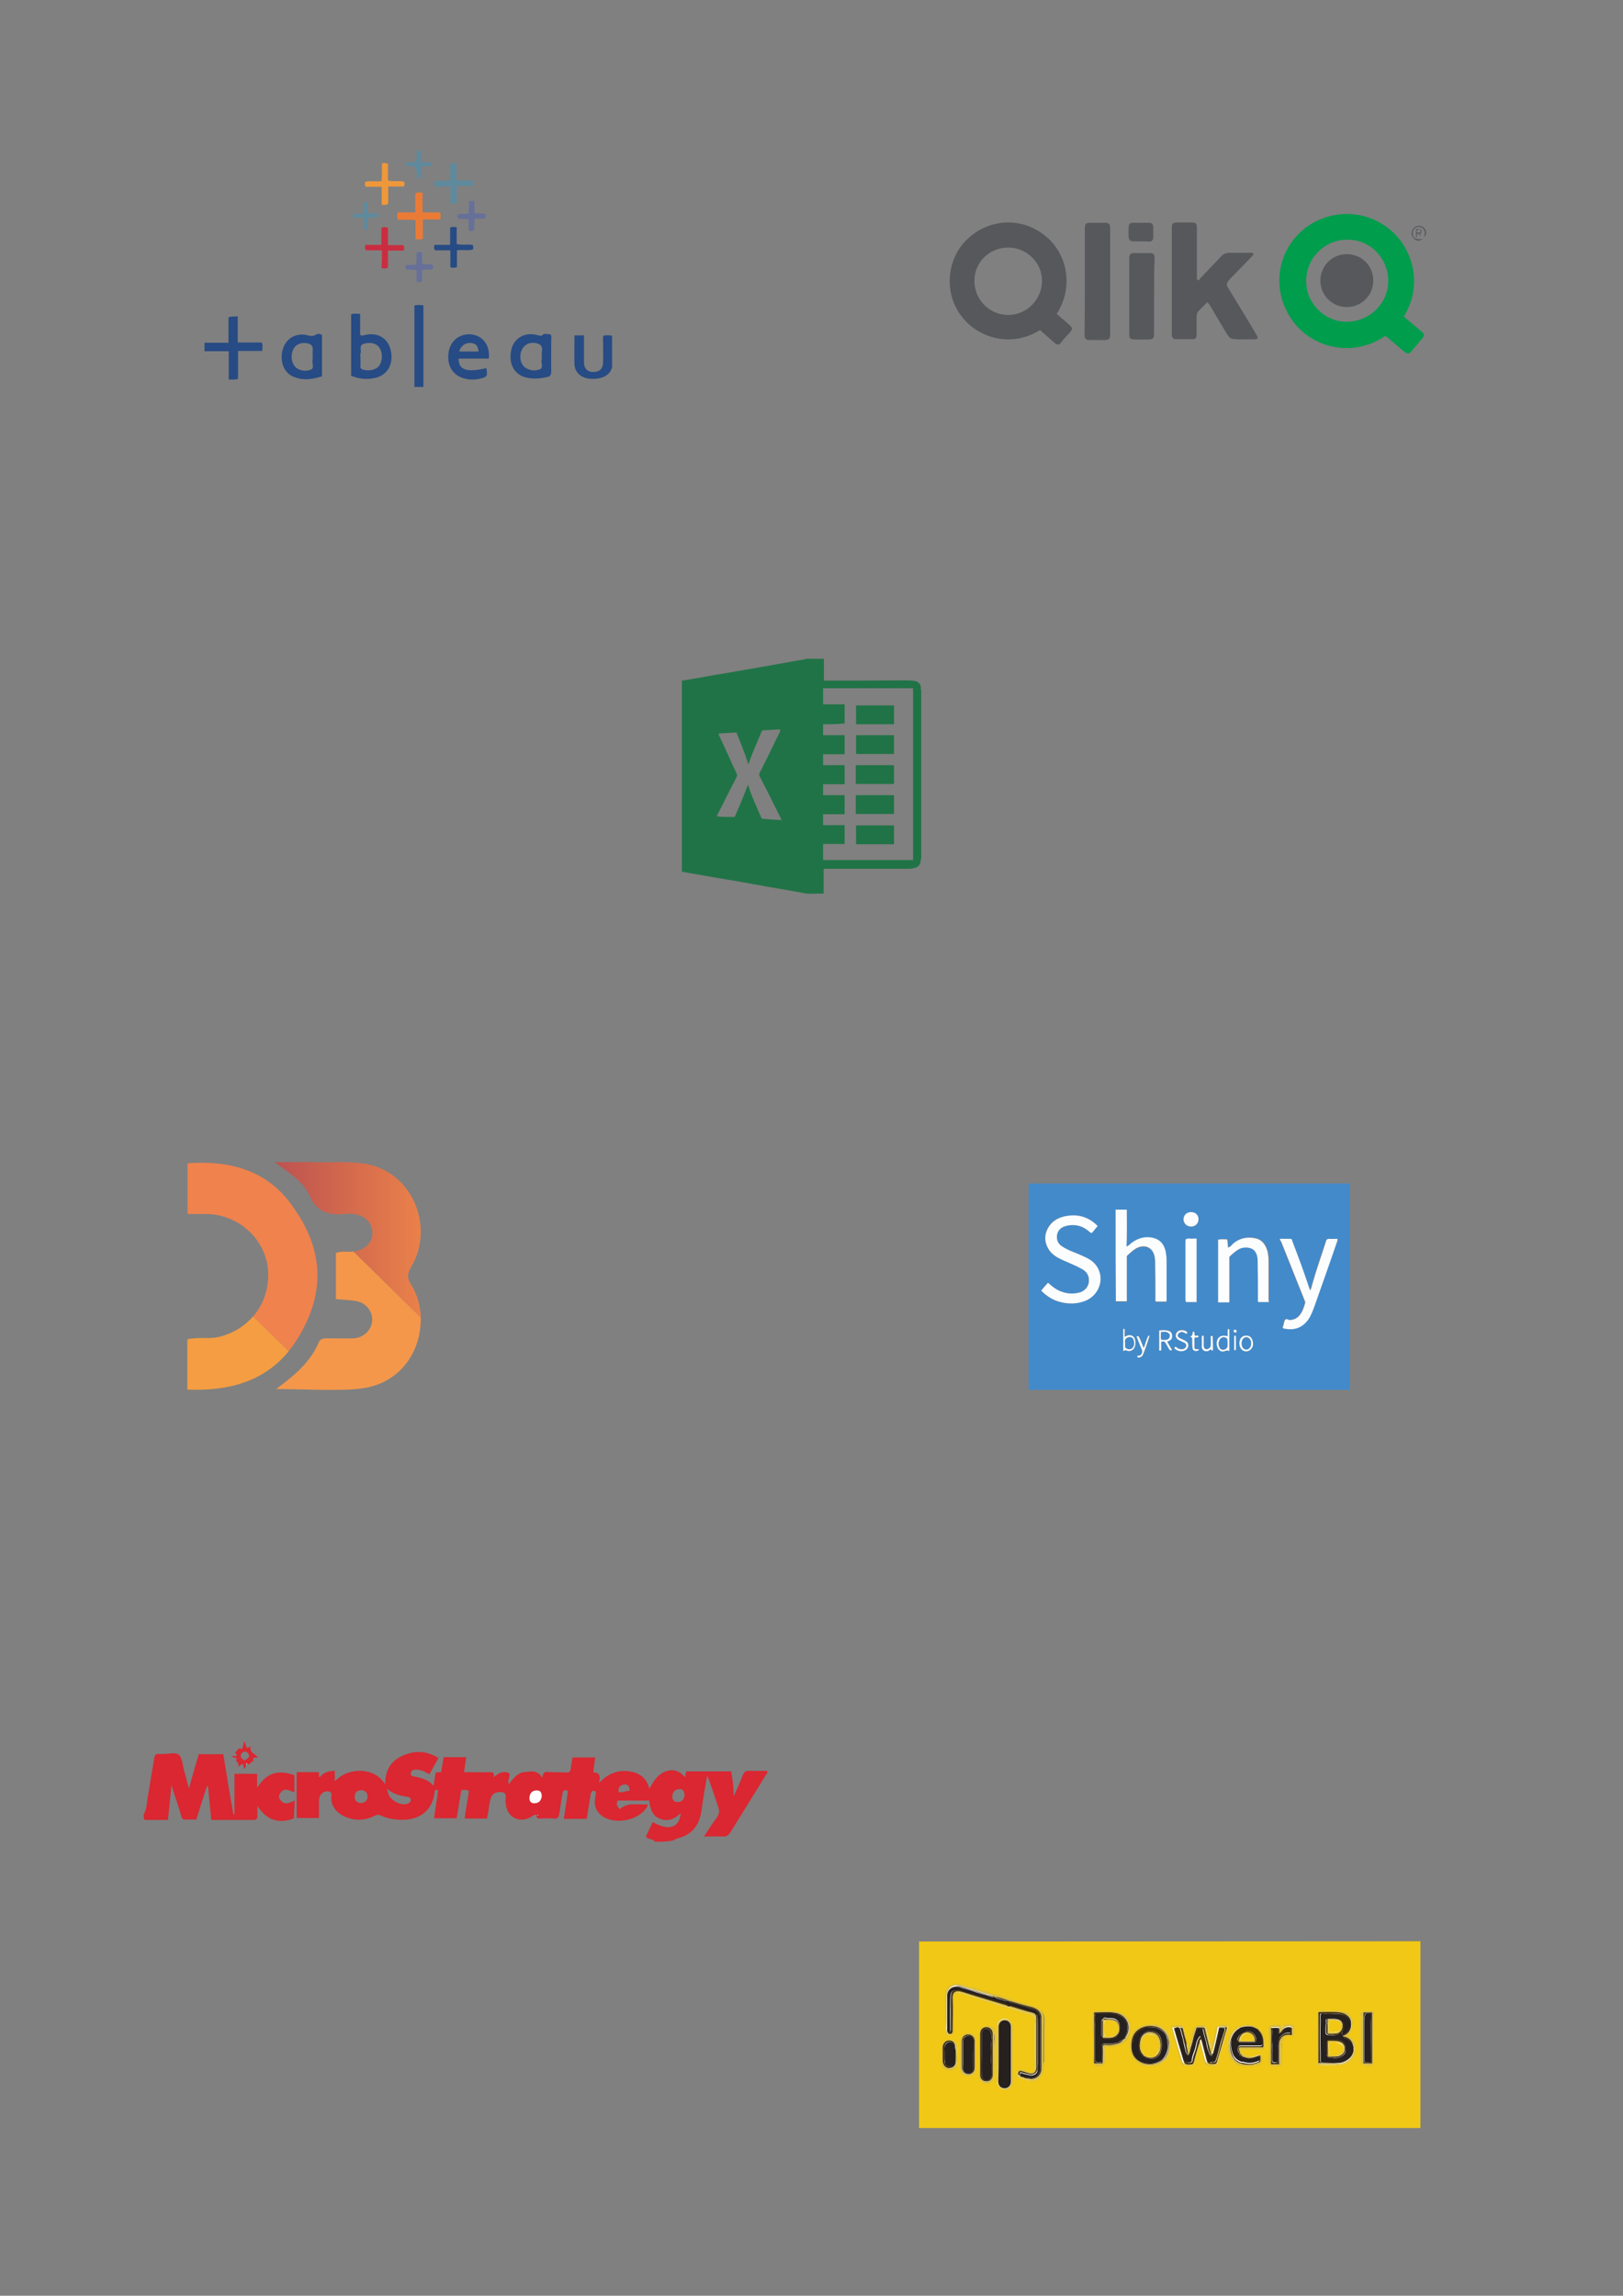 <?xml version="1.0" encoding="utf-8"?>
<!-- Generator: Adobe Illustrator 24.1.3, SVG Export Plug-In . SVG Version: 6.00 Build 0)  -->
<svg version="1.1" id="Layer_1" xmlns="http://www.w3.org/2000/svg" xmlns:xlink="http://www.w3.org/1999/xlink" x="0px" y="0px"
	 viewBox="0 0 595.3 841.9" style="enable-background:new 0 0 595.3 841.9;" xml:space="preserve">
<rect x="0" y="0" width="595.3" height="841.9" fill="#808080" stroke="none"/>
<style type="text/css">
	.st0{fill:#F4974B;}
	.st1{fill:url(#SVGID_1_);}
	.st2{fill:#F0824D;}
	.st3{fill:#F59D42;}
	.st4{fill:#274B84;}
	.st5{fill:#EA7B36;}
	.st6{fill:#CA2D40;}
	.st7{fill:#EE983B;}
	.st8{fill:#5F8A9D;}
	.st9{fill:#677098;}
	.st10{fill:#207346;}
	.st11{fill:#DA2731;}
	.st12{fill:#FFFDFD;}
	.st13{fill:#FFFFFF;}
	.st14{fill:#F0C815;}
	.st15{fill:#D9BC43;}
	.st16{fill:#26201E;}
	.st17{fill:#423216;}
	.st18{fill:#009D4D;}
	.st19{fill:#56585C;}
	.st20{fill:#438ACA;}
	.st21{fill:#FCFDFE;}
</style>
<g>
	<g>
		<g>
			<g>
				<path class="st0" d="M131.5,509.3c-3.6,0.4-7.1,0.4-10.8,0.4c-6.3,0-12.8-0.3-19.4-0.3c3.7-2.8,7.2-5.5,10.1-8.7
					c2.3-2.5,4.2-5.3,5.5-8.4c0.6-1.5,1.9-1.5,3.3-1.5c3.2,0,6.2,0.1,9.4,0c3.5-0.1,6.5-2.8,6.9-6.2c0.4-3.2-1.9-6.6-5.5-7.4
					c-2.6-0.5-5.1-0.5-7.8-0.8v-16.9c1.9-0.8,4-0.3,5.9-0.5c0.2,0,0.4,0,0.5-0.1l24.7,24.2C154.7,495.4,146.8,507.9,131.5,509.3z"/>
			</g>
			<g>
				
					<linearGradient id="SVGID_1_" gradientUnits="userSpaceOnUse" x1="100.723" y1="387.258" x2="154.31" y2="387.258" gradientTransform="matrix(1 0 0 -1 0 842)">
					<stop  offset="0" style="stop-color:#BC5250"/>
					<stop  offset="1" style="stop-color:#EA814A"/>
				</linearGradient>
				<path class="st1" d="M150.8,471.1c2.3,3.7,3.4,7.9,3.6,12.1l-24.7-24.2c4.3-0.6,7.2-3.6,6.9-7.3c-0.3-3.9-3.5-6.5-8.2-6.6
					c-0.3,0-0.5,0-0.8,0c-6.1,0.7-11.1,0.1-14.1-6.7c-2.3-5.1-7.4-8.3-12.8-12.2c5.3,0,9.7-0.1,14,0c6.2,0.2,12.5-0.4,18.8,0.5
					c18.2,2.8,26,23.8,17.2,38.1C149.3,467.3,149.3,468.7,150.8,471.1z"/>
			</g>
			<g>
				<path class="st2" d="M110.1,489.3c-1.3,2.3-2.7,4.3-4.2,6.2l-13.1-12.7c4.2-4.8,6.2-11.3,5.4-18.1
					c-1.5-11.1-11.3-19.5-22.8-19.5c-2.1,0-4.2,0-6.6,0v-18.6c14.6-1.1,28.1,2.2,37.2,14C119.2,457.7,119.1,473.8,110.1,489.3z"/>
			</g>
			<g>
				<path class="st3" d="M105.9,495.5c-9.1,11.2-22.1,14.7-37.2,14.1v-18.4c4-1.1,8.3,0.1,12.3-1.1c4.8-1.3,8.8-3.9,11.8-7.3
					L105.9,495.5z"/>
			</g>
		</g>
	</g>
</g>
<g>
	<path class="st4" d="M128.8,137.8c0-7.6,0-15,0-22.5c1-0.5,2-0.2,3.3-0.2c0,2.7,0,5.2,0,7.7c0.8,0.5,1.4,0.1,2,0
		c4.7-1,8.4,1.4,9.3,6c1,5.1-1.6,9.2-6.4,9.9C134.4,139.2,131.7,139,128.8,137.8z M132.2,130.8c0,1.1,0.1,2.2,0,3.3
		c-0.1,0.8,0.2,1.3,1.1,1.5c2.1,0.6,4.7,0,5.8-1.5c1.2-1.7,1.3-4.6,0.2-6.4s-3.3-2.3-5.6-1.7c-2.2,0.5-1.1,2.2-1.4,3.4
		C132.1,129.9,132.2,130.4,132.2,130.8z"/>
	<path class="st4" d="M118.1,122.8c0,5,0,9.9,0,15.2c-3.7,1.2-7.4,1.7-11-0.1c-3.2-1.6-4.5-5.7-3.4-9.7c1-3.6,3.9-5.7,7.7-5.5
		c1.5,0.1,3,1.1,4.5,0C116.4,122.3,117.4,122.4,118.1,122.8z M114.7,131c0-0.8-0.1-1.7,0-2.5c0.2-1.7-0.6-2.3-2-2.6
		c-2.4-0.5-4.5,0.5-5.3,2.6c-1,2.6-0.2,5.5,1.7,6.7c1.6,0.9,3.5,1,5,0.3c1.2-0.5,0.4-2.2,0.5-3.3C114.7,131.8,114.7,131.4,114.7,131
		z"/>
	<path class="st4" d="M201.9,122.6c0.5,0.6,0.3,1.2,0.3,1.8c0,3.9-0.1,8,0,11.9c0,1.3-0.5,1.8-1.7,2c-2.2,0.5-4.5,0.7-6.7,0.3
		c-4.9-0.7-7.4-4.9-6.3-10.2c0.9-4.4,5.1-6.8,9.6-5.5c0.8,0.2,1.4,0.5,2.1-0.2C199.7,122.2,201,122.6,201.9,122.6z M198.7,131.2
		C198.8,131.2,198.8,131.2,198.7,131.2c0.1-0.9-0.1-1.8,0.1-2.7c0.2-1.5-0.5-2.2-1.9-2.6c-2.4-0.6-4.5,0.3-5.5,2.4
		c-1.1,2.4-0.5,5.4,1.4,6.6c1.7,1.1,3.6,1.2,5.3,0.5c1.2-0.5,0.4-2.2,0.5-3.3C198.8,131.9,198.7,131.5,198.7,131.2z"/>
	<path class="st4" d="M179.3,131.5c-3.8,0-7.4,0-11.1,0c0,4.2,3,5.2,10.2,3.5c0.5,2.9,0.3,3.3-2.5,3.9c-1.9,0.4-3.7,0.4-5.5-0.1
		c-4.2-1-6.5-4.6-5.9-9.3c0.5-4.3,3.8-7.1,8-6.9C177,122.9,179.8,126.5,179.3,131.5z M175.5,128.9c-0.2-2-0.8-2.8-2.5-3.1
		c-2-0.3-3.9,0.8-4.6,3.1C170.8,128.9,173.1,128.9,175.5,128.9z"/>
	<path class="st4" d="M87.2,116c0,3.3,0,6.4,0,9.6c3,0,5.9,0,8.8,0c0.5,1.1,0.2,2,0.2,3.1c-3,0-5.8,0-8.9,0c0,3.5,0,6.8,0,10.2
		c-1.1,0.5-2.1,0.2-3.4,0.3c0-3.5,0-6.8,0-10.4c-3.1,0-6,0-8.9,0c0-1.1,0-2,0-3.1c2.9,0,5.8,0,8.8,0c0-3.2,0-6.3,0-9.3
		C84.9,115.9,85.9,116.2,87.2,116z"/>
	<path class="st4" d="M210.7,123c1.2,0,2.3,0,3.5,0c0,3.3,0,6.6,0,9.9c0,2.4,1.5,3.7,3.9,3.5c2-0.2,3-1.3,3.1-3.3
		c0.1-2.7,0-5.4,0-8.1c0-0.6-0.2-1.3,0.2-1.9c1-0.2,2-0.2,3.1,0c0,3.9,0,7.7,0,11.5c0,0.2-0.1,0.2-0.1,0.4c-0.8,2.8-3.9,4.2-8,3.9
		c-3.3-0.3-5.5-2.3-5.7-5.2C210.6,130.1,210.7,126.6,210.7,123z"/>
	<path class="st4" d="M155.3,141.9c-1.1,0-2.1,0-3.3,0c0-9.9,0-19.9,0-29.9c1.1-0.2,2.1-0.2,3.3,0
		C155.3,121.9,155.3,131.8,155.3,141.9z"/>
	<path class="st5" d="M155.1,80.5c0,2.5,0,4.8,0,7.1c-1,0.3-1.7,0.2-2.7,0.1c0-2.4,0-4.5,0-6.9c-2.2-0.5-4.3,0-6.4-0.3
		c-0.5-0.8-0.3-1.6-0.1-2.6c2,0,4.2,0,6.4,0c0-2.4,0-4.8,0-7c0.9-0.5,1.7-0.3,2.7-0.2c0,2.4,0,4.7,0,7.2c2.3,0,4.4,0,6.4,0
		c0.3,0.9,0.3,1.7,0,2.6C159.5,80.5,157.4,80.5,155.1,80.5z"/>
	<path class="st6" d="M140.1,91.8c-2.1,0-3.9,0-5.8,0c-0.6-0.7-0.5-1.3-0.2-2c1.9,0,3.8,0,5.8,0c0-2.2,0-4.2,0-6.2
		c0.8-0.5,1.5-0.3,2.4-0.1c0,2,0,4.1,0,6.4c2,0,3.9,0,5.6,0c0.5,0.7,0.3,1.2,0.2,2c-1.9,0-3.8,0-5.8,0c0,2.3,0,4.2,0,6.2
		c-0.8,0.5-1.4,0.4-2.4,0.2C140.1,96.1,140.1,94,140.1,91.8z"/>
	<path class="st4" d="M165.2,91.8c-2.1,0-3.9,0-5.6,0c-0.5-0.6-0.5-1.2-0.2-2c1.8,0,3.6,0,5.7,0c0-2.2,0-4.3,0-6.3
		c0.9-0.5,1.6-0.2,2.4-0.2c0,2.1,0,4.2,0,6.2c2,0.5,3.9,0,5.8,0.3c0.5,0.5,0.2,1.1,0.2,1.7c-1.9,0.5-3.8,0-5.9,0.3c0,2,0,4.1,0,6.1
		c-0.9,0.4-1.5,0.4-2.4,0.1C165.2,96,165.2,94,165.2,91.8z"/>
	<path class="st7" d="M140.1,59.9c0.9-0.2,1.4-0.2,2.2,0.2c0,1.9,0,3.9,0,6.1c2,0.5,4,0,5.8,0.4c0.4,0.5,0.4,1.1,0,1.8
		c-1.7,0-3.6,0-5.7,0c0,2.2,0,4.3,0,6.2c-0.8,0.8-1.5,0.5-2.4,0.5c0-2.2,0-4.2,0-6.6c-2.1,0-4,0-5.8,0c-0.5-0.7-0.4-1.2-0.2-1.8
		c1.8-0.5,3.8,0,6-0.3C140.1,64.1,140.1,62,140.1,59.9z"/>
	<path class="st8" d="M159.5,68.4c-0.4-0.8-0.4-1.4,0.1-2.1c1.7,0,3.6,0,5.5,0c0-2.2,0-4.2,0-6.1c0.8-0.5,1.5-0.5,2.4-0.2
		c0,2,0,4,0,6.2c2,0,3.9,0,5.7,0c0.5,0.8,0.5,1.3,0.2,2c-1.8,0-3.7,0-5.8,0c0,2.3,0,4.2,0,6.2c-0.8,0.5-1.5,0.4-2.4,0.1
		c0-2,0-4,0-6.2C163.1,68.4,161.3,68.4,159.5,68.4z"/>
	<path class="st9" d="M172,73.7c0.8,0,1.4,0,2,0c0,1.4,0,2.8,0,4.2c1.1,0.7,2.2,0.3,3.2,0.4c0.6,0.1,1,0.2,1,0.8
		c0,0.8-0.3,1.1-1.1,1.1c-1,0-1.9,0-2.9,0c-0.5,1.5,0,3-0.4,4.3c-0.5,0.3-1.1,0.3-1.9,0c0-1.3,0-2.7,0-3.9c-1.1-0.5-2-0.2-2.9-0.3
		c-0.7,0-1.3-0.1-1.2-1c0-0.8,0.6-0.8,1.2-0.9c0.9-0.1,1.8,0.2,2.9-0.2C172,76.7,172,75.2,172,73.7z"/>
	<path class="st9" d="M152.9,92.6c0.7-0.3,1.2-0.2,1.9,0c0,1.4,0,2.7,0,4c1.3,0.8,2.8-0.2,3.9,0.7c0.3,0.2,0.2,0.8,0,1.4
		c-1.1,0.5-2.5-0.1-3.9,0.4c0,1.4,0,2.7,0,4.1c-0.8,0.4-1.3,0.4-2,0c0-1.3,0-2.7,0-4c-1.4-0.5-2.7-0.1-3.9-0.4
		c-0.2-0.8-0.6-1.7,0.9-1.7c0.9,0,1.8,0,2.7,0C153.1,95.5,152.5,94,152.9,92.6z"/>
	<path class="st8" d="M154.6,59.6c1.1,0,2,0,2.8,0c0.5,0,1.1-0.2,1.1,0.6c0,0.8-0.6,0.7-1.1,0.7c-0.9,0.1-1.8-0.2-2.7,0.2
		c-0.4,0.9-0.1,1.9-0.2,2.9c-0.1,0.5,0.3,1.4-0.8,1.4c-1.1,0.1-0.8-0.8-0.8-1.4c-0.2-2.9-0.2-2.9-3-3.2c-0.5-0.1-1,0.1-1.1-0.5
		c-0.1-0.8,0.5-0.8,1-0.8c0.3,0,0.7-0.1,1,0c1.7,0.2,2.2-0.5,2-2c-0.1-0.3,0-0.6,0-1c0.1-0.6-0.2-1.4,0.8-1.4c1.1,0,0.8,0.8,0.8,1.4
		C154.6,57.5,154.6,58.4,154.6,59.6z"/>
	<path class="st8" d="M135,78.3c1.1,0,2,0,3,0c0.4,0,0.8,0.2,0.8,0.6c0.1,0.6-0.4,0.8-0.8,0.8c-1,0-1.9,0-2.9,0
		c-0.4,1.2-0.2,2.4-0.2,3.4c0,0.5-0.1,1.1-0.8,1.1c-0.7,0-0.6-0.5-0.6-1c0-0.3-0.1-0.7,0-1c0.3-1.9-0.4-2.8-2.4-2.4
		c-0.3,0.1-0.6,0-1,0c-0.5,0-0.8-0.2-0.8-0.6c0-0.6,0.4-0.8,0.8-0.8c1-0.1,2,0.2,3-0.2c0.4-0.5,0.2-0.9,0.3-1.4
		c0.3-0.9-0.7-2.7,0.7-2.7c1.4,0,0.4,1.8,0.6,2.7C134.9,77.4,134.9,77.7,135,78.3z"/>
</g>
<g>
	<path class="st10" d="M337.9,253.1c0,20.6,0,41.2,0,61.8c-0.2,0.2-0.2,0.6-0.2,0.8c-0.2,1.5-0.8,2.3-2.7,2.7
		c-0.8,0.2-1.7,0.2-2.5,0.2c-9.9,0-19.8,0-29.6,0c-0.3,0-0.5-0.1-0.8,0.2c0,2.9,0,5.9,0,8.9c-1,0-1.9,0-2.8,0c-1.3,0-2.7,0.2-4-0.1
		c-6.4-1.2-12.8-2.2-19.2-3.4c-6.5-1.2-13-2.2-19.5-3.4c-2.2-0.4-4.3-0.7-6.5-1.1c0-23.4,0-46.8,0-70.2c0.2,0.1,0.5,0,0.7,0
		c5.1-0.8,10.2-1.8,15.2-2.6c8.7-1.5,17.4-3,26.1-4.6c1.2-0.2,2.4-0.3,3.6-0.7c2.2,0,4.3,0,6.5,0c0,2.6,0,5.3,0,8c0.4,0,0.7,0,0.9,0
		c9.4,0,18.9,0,28.3-0.1c1.3,0,2.6,0,3.9,0.2c1.4,0.2,2.3,0.9,2.5,2.4C337.7,252.5,337.7,252.9,337.9,253.1z M301.9,265.6
		c0,1.4,0,2.7,0,4c2.6,0,5.2,0,7.9,0c0,2.4,0,4.6,0,7c-2.7,0-5.3,0-7.9,0c0,1.4,0,2.6,0,4c2.7,0,5.3,0,7.9,0c0,2.3,0,4.6,0,7
		c-2.7,0-5.3,0-7.9,0c0,1.4,0,2.6,0,4c2.6,0,5.2,0,7.9,0c0,2.3,0,4.6,0,7c-2.7,0-5.3,0-7.9,0c0,1.4,0,2.6,0,4c2.7,0,5.3,0,7.9,0
		c0,2.4,0,4.6,0,6.9c-2.7,0-5.3,0-7.9,0c0,2,0,4,0,5.9c11,0,22,0,33,0c0-21,0-42,0-63c-11,0-22,0-33,0c0,2,0,3.9,0,5.9
		c2.6,0,5.2,0,7.9,0c0,2.3,0,4.6,0,7C307.2,265.6,304.5,265.6,301.9,265.6z M286.2,267.6c-0.2-0.2-0.3-0.1-0.5-0.1
		c-1.9,0.1-3.6,0.2-5.5,0.3c-0.6,0-0.8,0.2-1,0.8c-1.5,3.8-3.3,7.5-4.7,11.7c-1.3-4.1-2.9-8-4.4-11.7c-2.2,0.2-4.3,0.2-6.5,0.4
		c0,0.4,0.2,0.5,0.2,0.8c2.2,4.6,4.2,9.3,6.4,13.9c0.2,0.5,0.2,0.8,0,1.2c-2.4,4.6-4.7,9.2-7,13.8c-0.1,0.2-0.3,0.4-0.2,0.7
		c2.1,0.2,4.1,0.2,6.2,0.2c0.3,0,0.4-0.2,0.5-0.5c1.1-2.5,2.2-5.1,3.2-7.6c0.5-1.2,0.9-2.4,1.4-3.6c0.1,0.1,0.2,0.2,0.2,0.2
		c1.2,4.1,3.1,7.9,4.7,11.7c0.2,0.4,0.4,0.5,0.8,0.5c0.8,0,1.6,0.1,2.5,0.2c1.4,0.1,2.8,0.2,4.2,0.2c-0.2-0.4-0.2-0.6-0.4-0.8
		c-2.5-5-5-10.1-7.6-15.1c-0.3-0.5-0.3-1,0-1.5c2.5-4.9,4.9-9.9,7.3-14.8C286,268.2,286.2,267.9,286.2,267.6z"/>
	<path class="st10" d="M327.9,265.6c-4.7,0-9.3,0-13.9,0c0-2.3,0-4.6,0-6.9c4.6,0,9.3,0,13.9,0C327.9,260.9,327.9,263.2,327.9,265.6
		z"/>
	<path class="st10" d="M327.9,291.6c0,2.3,0,4.6,0,6.9c-4.6,0-9.3,0-14,0c0-2.3,0-4.6,0-6.9C318.6,291.6,323.2,291.6,327.9,291.6z"
		/>
	<path class="st10" d="M314,269.6c4.6,0,9.3,0,13.9,0c0,2.3,0,4.6,0,6.9c-4.6,0-9.3,0-13.9,0C314,274.3,314,272,314,269.6z"/>
	<path class="st10" d="M313.9,287.5c0-2.3,0-4.6,0-6.9c4.6,0,9.3,0,14,0c0,2.3,0,4.6,0,6.9C323.2,287.5,318.6,287.5,313.9,287.5z"/>
	<path class="st10" d="M327.9,309.6c-4.6,0-9.3,0-13.9,0c0-2.3,0-4.6,0-6.9c4.6,0,9.3,0,13.9,0C327.9,305,327.9,307.3,327.9,309.6z"
		/>
</g>
<g>
	<path class="st11" d="M240.2,675.4c-0.7-1.3-2.4-0.6-3.3-1.9c0.8-1.6,1.6-3.5,2.5-5.3c6,3.3,9.7,2.2,10.3-3.3
		c-2.2,2.2-4.7,3.2-7.6,2.1c-3-1.1-3.6-3.9-4-6.7c-3.9,0-7.7,0-11.6,0c-0.4,1.6-0.4,1.6,0.8,3.2c3-2.8,6.6-1.5,10.1-1.8
		c0.1,0.3,0.2,0.5,0.1,0.6c-2.9,5.5-12.4,7.2-17.1,3.3c-1.7-1.4-2.4-3.3-2.2-5.5c0.1-1,0.3-2.1,0.4-3.1c-1.6-0.8-1.8,0.3-2,1.3
		c-0.5,2.9-0.9,5.8-1.4,8.7c-2.8,0-5.5,0-8.4,0c0.6-3.5,1-6.8,1.5-10.2c-1.2-0.6-1.8-0.3-2,1c-0.4,2.5-0.8,5.1-1.2,7.6
		c-0.2,1.1-0.6,1.6-1.7,1.5c-1.7-0.1-3.4-0.1-5.1,0c-1.1,0.1-1.7-0.3-1.5-1.4c-1-0.1-1.5,0.6-2.2,0.9c-4,2.2-8.3,0.2-9-4.3
		c-0.1-0.7-0.2-1.2-0.2-1.9c0.1-1.4,0.6-2.8-1.6-3c-1.9-0.2-3.5,0.7-3.9,2.6c-0.4,1.5-0.6,3.2-0.8,4.7c-0.2,0.8-0.3,1.6-0.5,2.4
		c-2.7,0-5.4,0-8.2,0c0.3-1.8,0.5-3.5,0.8-5.2c0.3-1.7,0.6-3.3,0.8-4.9c-0.9-0.6-1.7-0.4-2.8-0.3c-0.6,3.4-1.1,6.8-1.7,10.3
		c-2.7,0-5.5,0-8.3,0c0.5-3.5,1-6.8,1.5-10.2c-1.1-0.5-1.3,0-1.3,0.8c-0.7,5.8-4.6,9.5-10.5,9.9c-3.2,0.2-6.3-0.2-9.2-1.5
		c-1-0.5-1.8-0.2-2.7,0.3c-3.9,1.8-7.8,1.6-11.5-0.4c-2.4-1.4-4-3.5-4-6.4c0-0.8,0.5-2-0.8-2.3c-1.3-0.3-2.5,0.2-3.2,1.4
		c-0.5,0.8-0.5,1.7-0.5,2.6c0,1.9,0,3.8,0,5.7c-2.8,0-5.5,0-8.2,0c0-5.6,0-11.2,0-16.8c2.6,0,5.3,0,8,0c0.5,0.5-0.1,1.2,0.4,1.9
		c1.4-1.7,3.3-2.4,5.6-2.4c0,1.1,0,2.3,0,3.9c2.7-2.9,5.9-3.9,9.5-3.9c3.6,0.2,6.7,1.4,9,5c-0.1-5.6,2.4-9,7-10.8
		c4.2-1.7,8.4-1.5,12.5,1.1c-1.1,2.1-2.2,3.9-3.3,6c-1.4-0.8-2.7-1.6-4.3-1.7c-1-0.1-2.4-0.1-2.5,1.2c-0.3,1.3,1.1,1.2,1.9,1.4
		c2.4,0.6,4.6,1.1,6.4,3.3c0.3-1.8,0.6-3.3,0.8-4.9c0.7,0,1.2-0.1,2-0.1c0.3-1.9,0.7-3.7,0.9-5.5c2.7,0,5.5,0,8.3,0
		c-0.3,1.8-0.5,3.6-0.8,5.5c3.3,0,6.5,0.1,9.7,0c1.1,0,1.5,0.4,1.1,1.9c1.9-1.6,3.6-2.6,5.8-1.5c0.5,1.2-0.8,2.5-0.2,4
		c1.6-1.9,3.1-4.2,5.6-4.4c2.3-0.2,4.9-1.1,6.7,2.1c0.2-1.7,0.7-2.3,2-2.2c2.3,0.2,4.6,0.1,6.9,0.2c0.9,0.1,1.4-0.3,1.5-1.2
		c0.2-1.4,0.4-2.7,0.7-4.3c2.7,0,5.4,0,8.3,0c-0.2,1.8-0.5,3.5-0.7,5.5c2.5,0,2.7,1.5,2.1,3.9c3-3.3,6.5-4.7,10.2-4.4
		c3.9,0.3,7.1,1.9,8.3,6.5c1.4-2.7,2.9-5.1,5.5-6.2c2.8-1.2,5.3-0.7,7.6,2c0.1-0.8,0.2-1.4,0.4-2.2c5.5,0,10.9,0,16.5,0
		c0.5,2.8,0.9,5.6,0.9,9.2c1.3-2.9,2.4-5.3,3.3-7.7c0.5-1.2,1.1-1.8,2.4-1.7c2.2,0.1,4.3,0,6.5,0c0.5,0.8-0.1,1.1-0.4,1.5
		c-4.3,7.1-8.7,14.1-13.1,21.2c-0.7,1-1.3,1.4-2.5,1.4c-2.3-0.1-4.4,0-7.1,0c1.7-2.5,3.1-4.9,4.8-7.1c0.8-1.1,0.9-2.2,0.5-3.5
		c-1.3-3.9-2.5-7.8-4.1-11.8c-0.7,4-1.5,8.1-2,12.2c-0.7,5.9-3.5,9.8-9.4,11c-0.2,0-0.3,0.3-0.4,0.4
		C245.5,675.4,242.9,675.4,240.2,675.4z M141.9,655.9c0.2,0.6,0.3,1.1,0.5,1.8c0.6,2.4,4.5,4.6,7,3.8c0.7-0.3,1.3-0.7,1.3-1.4
		c0-0.9-0.8-1.1-1.4-1.2C146.4,658.5,144,657.8,141.9,655.9z M251.1,658.2c-0.1-1.2-0.6-2.2-1.9-2.1c-1.6,0.1-2.5,1-2.6,2.6
		c-0.1,1.4,0.7,2.2,2,2.1C250.2,660.9,251,659.7,251.1,658.2z M132.4,661.2c1.4-0.1,2.4-0.8,2.4-2.4c0-1.4-0.9-2.3-2.3-2.3
		c-1.4,0-2.4,0.8-2.4,2.4C130.1,660.4,131,661.2,132.4,661.2z M198.7,658.7c0-1.4-0.6-2.2-1.9-2.1c-1.7,0.1-2.4,1.1-2.5,2.7
		c-0.1,1.2,0.6,2.1,1.9,2C197.8,661.1,198.5,660,198.7,658.7z M230.9,656.8c0.1-1.7-0.6-2.5-1.9-2.4c-1.4,0.2-2.4,1-2.1,2.7
		C228.4,657.7,229.5,656.5,230.9,656.8z M197.3,665.8c0.1-0.1,0.1-0.1,0.1-0.2c0-0.1-0.1-0.1-0.1-0.2c-0.1,0.1-0.1,0.2-0.2,0.2
		C197.2,665.8,197.2,665.8,197.3,665.8z"/>
	<path class="st11" d="M52.7,665.4c1.3-2.2,1.1-4.6,1.6-7c0.8-4.6,1.5-9.2,2.3-13.8c0.2-1,0.6-1.5,1.6-1.4c0.6,0.1,1.1,0,1.7,0
		c2,0.1,4.5-0.8,5.8,0.4c1.2,1.2,1.3,3.8,1.8,5.6c0.6,2.1,1.1,4.1,1.8,6.7c1.2-4.5,2.4-8.6,3.6-12.6c3.1,0,6,0,9,0
		c1.2,7.4,2.4,14.8,3.7,22.1c0.1,0,0.2,0,0.4,0c0-4.9,0-9.9,0-14.9c2.8,0,5.5,0,8.3,0c0,1.6,0,3.2,0,5.2c3.9-6.5,8.8-6.4,13.7-4.7
		c0,2.1,0,4.1,0,6.3c-1.8-0.6-3.7-2-5.2,0.3c-0.7,0.9-0.6,1.9,0.2,2.7c1.6,1.9,3.3,0.7,5.1,0c-0.1,2.3-0.2,4.4-0.3,6.5
		c-5.4,2.2-10.2,0.7-13.4-4.6c0,1.6,0,2.6,0,3.7c0.1,0.9-0.3,1.5-1.2,1.5c-5.2,0-10.3,0-15.7,0c-0.4-4.2-0.8-8.3-1.2-12.3
		c-0.1,0-0.3,0-0.4-0.1c-1.3,4-2.6,8.1-3.9,12.3c-1.3,0-2.6-0.1-3.9,0c-0.9,0.1-1.4-0.4-1.6-1.2c-1-3.9-2.5-7.5-3.6-11.5
		c-0.4,4.1-0.8,8.2-1.3,12.8c-2.8,0-5.7,0-8.6,0C52.7,666.8,52.7,666,52.7,665.4z"/>
	<path class="st11" d="M93,646c-1-0.4-1.2,1.7-2.4,0.8c-0.2,0-0.3,0-0.5,0c0.1,0.1,0.1,0.2,0.2,0.3c-0.3,0.5,0,1.1-0.7,1.6
		c-0.2-0.7-0.4-1.2-0.6-1.9c-0.5,0.3-0.8,0.6-1.8,1.1c1.1-1.7-1.4-1.7-0.3-3.1c-0.7-0.2-1.2-0.4-1.9-0.5c0.6-0.7,1.3-0.1,1.8-0.4
		c0.2-0.7-0.5-0.8-0.6-1.3c0.9-0.2,1-2.2,2.6-1.1c0.3-1,0.5-1.9,0.8-3c0.4,0.8,0.6,1.6,0.8,2.3c0.7,0.4,1-0.3,1.5-0.3
		c-0.5,2.3,1.8,2.6,2.6,4C94,644.7,92.3,644,93,646L93,646z M89.7,645.6c1-0.7,2.3-1.2,1.3-2.6c-0.6-0.8-1.6-0.9-2.3-0.1
		C87.7,644.1,88.6,644.9,89.7,645.6z"/>
	<polygon class="st11" points="93,646.1 93.1,646.2 93,646 	"/>
	<path class="st12" d="M198.7,658.7c-0.2,1.4-0.8,2.5-2.6,2.6c-1.3,0.1-2-0.8-1.9-2c0.1-1.6,0.8-2.6,2.5-2.7
		C198.1,656.5,198.7,657.3,198.7,658.7z"/>
	<path class="st12" d="M197.3,665.8c-0.1,0-0.1-0.1-0.2-0.1c0.1-0.1,0.1-0.2,0.2-0.2C197.4,665.6,197.4,665.6,197.3,665.8
		C197.4,665.7,197.3,665.8,197.3,665.8z"/>
	<path class="st12" d="M90.4,647c-0.1-0.1-0.1-0.2-0.2-0.3c0.2,0,0.3,0,0.5,0C90.6,646.9,90.5,646.9,90.4,647z"/>
</g>
<path class="st13" d="M351.2,750.6c0,1.9,0.2,3.8,0.1,5.6c-0.1,1.5-1,2.4-2.1,2.7c-1.5,0.4-2.9-0.3-3.5-1.5
	c-0.1-0.3-0.1-0.5-0.1-0.8c0-0.9,0-1.9,0-3c0.1-0.9-0.2-2.1,0.1-3.3c0.3-1.5,1.4-2.3,2.8-2.2C350,748.1,351.2,749,351.2,750.6z"/>
<path class="st13" d="M357.8,753.5c0,1.7,0,3.4,0,5.1c0,0.9-0.2,1.9-1.2,2.3c-1.2,0.5-2.4,0.6-3.4-0.3c-0.6-0.5-1-1.3-0.9-2.1
	c0.1-3.4,0-6.9,0.1-10.3c0.1-1.6,1.6-2.7,3.3-2.5c1.5,0.3,2.2,1.1,2.2,2.7C357.8,750.1,357.8,751.8,357.8,753.5z"/>
<path class="st13" d="M364.5,747.1c0.3,2.8,0.2,5.7,0.2,8.6c-0.1,2.1,0.1,4.3-0.3,6.4c-0.1,0.8-0.9,1.5-1.6,1.8
	c-1.1,0.3-1.9,0.1-2.7-0.6c-0.7-0.6-0.9-1.3-0.9-2.1c0-3.6-0.2-7.1,0.1-10.7c0.1-1.9-0.3-3.7,0.1-5.5c0.1-0.7,0.5-1,0.9-1.4
	c1-0.8,3.3-0.7,4.1,0.3c0.4,0.5,0.3,1.3,0.4,1.9C364.6,746.3,364.5,746.6,364.5,747.1z"/>
<path class="st13" d="M371.3,747.1c0,4.4,0,8.7,0,13c0,1.2,0.3,2.5,0,3.7c-0.1,0.9-0.8,2.1-2.1,2.5c-0.9,0.3-1.9-0.2-2.6-0.9
	c-0.7-0.6-0.9-1.4-0.9-2.2c0-3.3,0-6.4,0-9.7l0,0c0-3.3,0-6.5,0-9.9c0-0.9-0.1-1.9,0.9-2.6c1.7-1.4,3.9-0.7,4.6,1.4
	c0.3,1.1,0.3,2.2,0.2,3.4C371.4,746.4,371.3,746.7,371.3,747.1z"/>
<path class="st13" d="M382.7,741.1c-0.2,4.9-0.1,9.8-0.1,14.7c0,1.3,0.3,2.5-0.1,3.8c-0.8,2.7-2.4,3.9-5.2,3.3
	c-1.1-0.3-2.3-0.5-3.4-1.1c-0.7-0.3-0.9-0.9-0.8-1.6c0.1-0.7,0.8-1.1,1.5-1c0.8,0,1.5,0.3,2.1,0.6c0.7,0.4,1.5,0.6,2.2,0.1
	c0.6-0.4,0.9-1.5,0.7-2.3c-0.2-0.6,0-1.1,0-1.7c0-4.3,0-8.6,0-12.9c0-0.6,0-1.1,0.1-1.7c0.2-1-0.5-2.1-1.5-2.5
	c-1.5-0.6-3-0.7-4.4-1.3c-1.1-0.4-2.2-0.8-3.3-1.1c-0.6-0.2-1.2-0.3-1.9-0.4c-1.4-0.2-2.6-0.9-3.9-1.3c-2.7-0.8-5.5-1.7-8.2-2.5
	c-1.7-0.5-3.3-1.3-5.1-1.5c-0.5-0.1-1.5,0.5-1.7,1.2c-0.1,0.3-0.1,0.7-0.1,1c0,3.8,0,7.6,0,11.3c0,0.3,0,0.6,0,0.9
	c-0.1,0.6-0.3,1.2-1,1.2c-1.2,0-1.5-0.3-1.6-1.3c-0.1-0.7,0-1.4,0-2.1c0-1.5,0-3.1,0-5.1c0.1-1.9-0.2-4.3,0.1-6.6
	c0.3-2,1.5-2.7,3.2-3.3c1.4-0.4,2.4,0.3,3.6,0.5c1.2,0.3,2.3,0.9,3.6,0.9c0.7,0,1.3,0.5,2,0.7c1.1,0.4,2.3,0.3,3.3,0.9
	c0.9,0.6,2.1,0.6,3.2,0.9c1.2,0.3,2.4,0.9,3.6,1.3c1.4,0.4,2.7,0.8,4.1,1.2c2.1,0.7,4.2,1.1,6.3,2
	C381.8,736.9,382.7,738,382.7,741.1z"/>
<path class="st13" d="M413.2,747.8c-0.7,0.9-1.6,1.8-2.8,2.1c-0.9,0.2-1.6,0.5-2.4,0.6c-0.5,0.1-1.1,0.1-1.6,0
	c-0.9-0.2-1.2,0-1.2,0.9c0,1.3,0,2.6,0,3.9c0,0.4-0.1,0.9-0.2,1.3c-0.1,0.2-0.2,0.5-0.3,0.6c-0.9,0.3-1.8,0.5-2.7,0.3
	c-0.7-0.3-0.9-0.9-1-1.7c-0.1-1.2,0.1-2.3,0.1-3.4c0.1-4.3-0.3-8.5-0.2-12.8c0-0.5-0.2-1.2,0.5-1.5l0,0c0-0.3,0.1-0.5,0.4-0.5
	c2.6,0.1,5.1-0.3,7.6,0.2c1.4,0.2,2.7,0.9,3.5,1.8c0.9,0.9,1.9,2.1,1.5,3.6c0,0.1,0,0.1,0,0.2C415.1,745,414.2,746.5,413.2,747.8z"
	/>
<path class="st13" d="M429.2,748.7c0.2,1.9,0,3.6-0.8,5.3c-0.6,1.4-3.3,3.7-5.3,3.5c-0.7-0.1-1.3,0.1-2,0.1c-1.9,0.2-3.3-0.8-4.5-2
	c-1.5-1.5-2.2-3.5-2.1-6.2c0.3-1.5,0.6-3.5,2.2-5c1.3-1.2,2.9-1.7,4.6-1.9c1.1-0.1,2.2,0,3.3,0.2c0.7,0.1,1.3,0.7,1.9,1.1
	C428.2,744.9,429,746.6,429.2,748.7z"/>
<path class="st13" d="M450.3,744.1c-0.6,1.6-1.1,3.3-1.6,5.1c-0.7,2.2-1.5,4.5-1.9,6.9c-0.2,0.9-1.1,1.5-2.3,1.5
	c-0.6,0-1.1-0.2-1.7-0.3c-0.5-0.2-0.8-0.5-0.9-1.1c-0.4-2-0.7-3.9-1.4-5.8c-0.1-0.3-0.2-0.5-0.5-0.7c-0.4,0.7-0.4,1.5-0.7,2.1
	c-0.4,1.5-0.9,3.2-1.3,4.8c-0.2,0.6-0.7,0.9-1.3,0.9c-0.9,0.1-1.8,0.1-2.7-0.2c-0.7-0.2-0.8-1-0.9-1.6c-0.7-2.4-1.2-4.9-2.1-7.2
	c-0.3-0.9-0.4-1.9-0.7-2.8c-0.1-0.3-0.1-0.7-0.3-1c-0.4-1.1,0-1.8,1.2-1.9c0.6-0.1,1.2-0.1,1.8,0c0.9,0.1,1,0.9,1.2,1.7
	c0.3,1.5,0.6,3,0.9,4.5c0.2,0.7,0.5,1.3,0.8,2.1c0.8-0.9,0.8-2,1.1-2.8c0.6-1.4,0.4-3,1.2-4.4c0.6-1,2.6-1.5,3.6-0.9
	c0.7,0.4,0.7,1.2,0.9,1.8c0.3,1.5,0.8,2.8,1.1,4.3c0.2,0.8,0.2,1.5,0.8,2.2c0.2-0.4,0.3-0.9,0.2-1.4c-0.2-0.5,0.4-0.7,0.4-1.1
	c0.1-1.5,0.9-2.8,0.9-4.3c0-0.9,0.7-1.4,1.5-1.6c0.8-0.3,1.6-0.2,2.4-0.1C450.7,742.8,450.5,743.6,450.3,744.1z"/>
<path class="st13" d="M463.3,746c0.7,1.5,0.6,3.1,0.4,4.7c-0.1,0.7-0.8,0.7-1.3,0.7c-1.6-0.1-3.3-0.1-4.9,0c-0.8,0.1-1.6-0.3-2.5,0
	c-0.2,0.9,0.3,1.4,0.9,1.9c1,0.9,2.2,0.6,3.3,0.9c0.3,0.1,0.8,0,1-0.3c0.3-0.3,0.7-0.3,1-0.4c1.3-0.3,2,0.4,1.7,1.7
	c-0.3,1.6-1.3,2.1-3,2.2c-1.5,0.2-3,0.3-4.5,0c-1-0.2-2-0.5-2.7-1.3c-2-2-2.4-4.5-2.1-7.1c0.1-1,0.3-2.2,0.9-3.2
	c0.3-0.5,0.8-0.9,1.2-1.3c0.3-0.3,0.4-0.5,0.4-0.9c0.6,0.3,0.9-0.3,1.2-0.4c1.4-0.2,2.7-0.8,4-0.6
	C460.8,742.8,462.4,744.1,463.3,746z"/>
<path class="st13" d="M474.7,745.6c0.1,0.7-0.7,1.2-1.4,1c-1.6-0.5-2.8,0.3-3.1,2c-0.3,2.3-0.2,4.5-0.2,6.9c0,2-0.5,2.1-2.4,2.1
	c-0.9,0-2,0-2.1-1.2c-0.1-0.6-0.1-1.3-0.1-2c0.2-3.2,0.2-6.4-0.1-9.5c0-0.5,0.1-1,0.2-1.5c0.2-0.5,0.5-0.7,1-0.7c0.9,0,1.9,0,2.8,0
	c0.1,0.3-0.1,0.7,0.4,1c1.1-1.7,2.7-1.3,4.4-0.9C474.7,743.6,474.6,744.7,474.7,745.6z"/>
<path class="st13" d="M495.8,755c-1.5,2-3.8,2.2-6,2.4c-1.7,0.2-3.5,0-5.3,0c-0.9,0-1.2-0.3-1.2-1.2c0-5.8,0-11.7,0-17.5
	c0-0.7,0.2-1.1,1-1.2c0.8-0.1,1.5-0.1,2.2,0c1.2,0.1,2.4,0.2,3.5,0c1.1-0.2,2.1,0.3,3.3,0.3c1,0,2.7,2.3,2.7,3.5
	c0.2,1.4-0.2,2.7-0.8,3.9c-0.3,0.5-0.9,0.7-1.1,1.3C497.6,748.4,498,752.2,495.8,755z"/>
<path class="st13" d="M503.9,738.6c-0.3,2-0.1,4-0.1,6c0,3.6,0,7.2,0,10.8c0,0.4,0,0.9-0.2,1.3c-0.1,0.3-0.2,0.4-0.3,0.6
	c-0.9,0.6-3.6,0.1-4-0.9c-0.2-0.3-0.1-0.9-0.1-1.3c0-4.6,0-9.4,0-14c0-0.2,0-0.3,0-0.4c0.4-0.8,0.3-1.4-0.4-1.6
	c1-1.9,2.7-1.5,4.2-1.5C503.7,737.5,504,737.9,503.9,738.6z"/>
<g>
	<path class="st14" d="M337.1,712v68.4H521v-68.5L337.1,712L337.1,712z M351.2,756.3c-0.1,1.5-1,2.4-2.1,2.7
		c-1.5,0.4-2.9-0.3-3.5-1.5c-0.1-0.3-0.1-0.5-0.1-0.8c0-0.9,0-1.9,0-3c0.1-0.9-0.2-2.1,0.1-3.3c0.3-1.5,1.4-2.3,2.8-2.2
		c1.6,0.1,2.7,1,2.7,2.7C351.2,752.5,351.3,754.4,351.2,756.3z M357.8,758.6c0,0.9-0.2,1.9-1.2,2.3c-1.2,0.5-2.4,0.6-3.4-0.3
		c-0.6-0.5-1-1.3-0.9-2.1c0.1-3.4,0-6.9,0.1-10.3c0.1-1.6,1.6-2.7,3.3-2.5c1.5,0.3,2.2,1.1,2.2,2.7c0,1.7,0,3.3,0,5.1
		C357.8,755.1,357.8,756.9,357.8,758.6z M364.7,755.7c-0.1,2.1,0.1,4.3-0.3,6.4c-0.1,0.8-0.9,1.5-1.6,1.8c-1.1,0.3-1.9,0.1-2.7-0.6
		c-0.7-0.6-0.9-1.3-0.9-2.1c0-3.6-0.2-7.1,0.1-10.7c0.1-1.9-0.3-3.7,0.1-5.5c0.1-0.7,0.5-1,0.9-1.4c1-0.8,3.3-0.7,4.1,0.3
		c0.4,0.5,0.3,1.3,0.4,1.9c0.1,0.3,0,0.8,0,1.1C364.9,749.9,364.8,752.7,364.7,755.7z M371.3,760.1c0,1.2,0.3,2.5,0,3.7
		c-0.1,0.9-0.8,2.1-2.1,2.5c-0.9,0.3-1.9-0.2-2.6-0.9c-0.7-0.6-0.9-1.4-0.9-2.2c0-3.3,0-6.4,0-9.7l0,0c0-3.3,0-6.5,0-9.9
		c0-0.9-0.1-1.9,0.9-2.6c1.7-1.4,3.9-0.7,4.6,1.4c0.3,1.1,0.3,2.2,0.2,3.4c0,0.3-0.1,0.7-0.1,1C371.3,751.4,371.3,755.8,371.3,760.1
		z M382.5,759.6c-0.8,2.7-2.4,3.9-5.2,3.3c-1.1-0.3-2.3-0.5-3.4-1.1c-0.7-0.3-0.9-0.9-0.8-1.6c0.1-0.7,0.8-1.1,1.5-1
		c0.8,0,1.5,0.3,2.1,0.6c0.7,0.4,1.5,0.6,2.2,0.1c0.6-0.4,0.9-1.5,0.7-2.3c-0.2-0.6,0-1.1,0-1.7c0-4.3,0-8.6,0-12.9
		c0-0.6,0-1.1,0.1-1.7c0.2-1-0.5-2.1-1.5-2.5c-1.5-0.6-3-0.7-4.4-1.3c-1.1-0.4-2.2-0.8-3.3-1.1c-0.6-0.2-1.2-0.3-1.9-0.4
		c-1.4-0.2-2.6-0.9-3.9-1.3c-2.7-0.8-5.5-1.7-8.2-2.5c-1.7-0.5-3.3-1.3-5.1-1.5c-0.5-0.1-1.5,0.5-1.7,1.2c-0.1,0.3-0.1,0.7-0.1,1
		c0,3.8,0,7.6,0,11.3c0,0.3,0,0.6,0,0.9c-0.1,0.6-0.3,1.2-1,1.2c-1.2,0-1.5-0.3-1.6-1.3c-0.1-0.7,0-1.4,0-2.1c0-1.5,0-3.1,0-5.1
		c0.1-1.9-0.2-4.3,0.1-6.6c0.3-2,1.5-2.7,3.2-3.3c1.4-0.4,2.4,0.3,3.6,0.5s2.3,0.9,3.6,0.9c0.7,0,1.3,0.5,2,0.7
		c1.1,0.4,2.3,0.3,3.3,0.9c0.9,0.6,2.1,0.6,3.2,0.9c1.2,0.3,2.4,0.9,3.6,1.3c1.4,0.4,2.7,0.8,4.1,1.2c2.1,0.7,4.2,1.1,6.3,2
		c2.1,0.9,3.2,1.9,3.1,5c-0.2,4.9-0.1,9.8-0.1,14.7C382.5,757,382.8,758.3,382.5,759.6z M410.4,749.9c-0.9,0.2-1.6,0.5-2.4,0.6
		c-0.5,0.1-1.1,0.1-1.6,0c-0.9-0.2-1.2,0-1.2,0.9c0,1.3,0,2.6,0,3.9c0,0.4-0.1,0.9-0.2,1.3c-0.1,0.2-0.2,0.5-0.3,0.6
		c-0.9,0.3-1.8,0.5-2.7,0.3c-0.7-0.3-0.9-0.9-1-1.7c-0.1-1.2,0.1-2.3,0.1-3.4c0.1-4.3-0.3-8.5-0.2-12.8c0-0.5-0.2-1.2,0.5-1.5l0,0
		c0-0.3,0.1-0.5,0.4-0.5c2.6,0.1,5.1-0.3,7.6,0.2c1.4,0.2,2.7,0.9,3.5,1.8c0.9,0.9,1.9,2.1,1.5,3.6c0,0.1,0,0.1,0,0.2
		c0.7,1.8-0.3,3.3-1.2,4.6C412.5,748.8,411.6,749.6,410.4,749.9z M428.4,754c-0.6,1.4-3.3,3.7-5.3,3.5c-0.7-0.1-1.3,0.1-2,0.1
		c-1.9,0.2-3.3-0.8-4.5-2c-1.5-1.5-2.2-3.5-2.1-6.2c0.3-1.5,0.6-3.5,2.2-5c1.3-1.2,2.9-1.7,4.6-1.9c1.1-0.1,2.2,0,3.3,0.2
		c0.7,0.1,1.3,0.7,1.9,1.1c1.7,1.1,2.6,2.8,2.7,4.9C429.3,750.5,429.2,752.3,428.4,754z M450.3,744.1c-0.6,1.6-1.1,3.3-1.6,5.1
		c-0.7,2.2-1.5,4.5-1.9,6.9c-0.2,0.9-1.1,1.5-2.3,1.5c-0.6,0-1.1-0.2-1.7-0.3c-0.5-0.2-0.8-0.5-0.9-1.1c-0.4-2-0.7-3.9-1.4-5.8
		c-0.1-0.3-0.2-0.5-0.5-0.7c-0.4,0.7-0.4,1.5-0.7,2.1c-0.4,1.5-0.9,3.2-1.3,4.8c-0.2,0.6-0.7,0.9-1.3,0.9c-0.9,0.1-1.8,0.1-2.7-0.2
		c-0.7-0.2-0.8-1-0.9-1.6c-0.7-2.4-1.2-4.9-2.1-7.2c-0.3-0.9-0.4-1.9-0.7-2.8c-0.1-0.3-0.1-0.7-0.3-1c-0.4-1.1,0-1.8,1.2-1.9
		c0.6-0.1,1.2-0.1,1.8,0c0.9,0.1,1,0.9,1.2,1.7c0.3,1.5,0.6,3,0.9,4.5c0.2,0.7,0.5,1.3,0.8,2.1c0.8-0.9,0.8-2,1.1-2.8
		c0.6-1.4,0.4-3,1.2-4.4c0.6-1,2.6-1.5,3.6-0.9c0.7,0.4,0.7,1.2,0.9,1.8c0.3,1.5,0.8,2.8,1.1,4.3c0.2,0.8,0.2,1.5,0.8,2.2
		c0.2-0.4,0.3-0.9,0.2-1.4c-0.2-0.5,0.4-0.7,0.4-1.1c0.1-1.5,0.9-2.8,0.9-4.3c0-0.9,0.7-1.4,1.5-1.6c0.8-0.3,1.6-0.2,2.4-0.1
		C450.7,742.8,450.5,743.6,450.3,744.1z M463.7,750.8c-0.1,0.7-0.8,0.7-1.3,0.7c-1.6-0.1-3.3-0.1-4.9,0c-0.8,0.1-1.6-0.3-2.5,0
		c-0.2,0.9,0.3,1.4,0.9,1.9c1,0.9,2.2,0.6,3.3,0.9c0.3,0.1,0.8,0,1-0.3c0.3-0.3,0.7-0.3,1-0.4c1.3-0.3,2,0.4,1.7,1.7
		c-0.3,1.6-1.3,2.1-3,2.2c-1.5,0.2-3,0.3-4.5,0c-1-0.2-2-0.5-2.7-1.3c-2-2-2.4-4.5-2.1-7.1c0.1-1,0.3-2.2,0.9-3.2
		c0.3-0.5,0.8-0.9,1.2-1.3c0.3-0.3,0.4-0.5,0.4-0.9c0.6,0.3,0.9-0.3,1.2-0.4c1.4-0.2,2.7-0.8,4-0.6c2.3,0.3,3.9,1.5,4.9,3.5
		C464,747.4,463.8,749.1,463.7,750.8z M473.4,746.6c-1.6-0.5-2.8,0.3-3.1,2c-0.3,2.3-0.2,4.5-0.2,6.9c0,2-0.5,2.1-2.4,2.1
		c-0.9,0-2,0-2.1-1.2c-0.1-0.6-0.1-1.3-0.1-2c0.2-3.2,0.2-6.4-0.1-9.5c0-0.5,0.1-1,0.2-1.5c0.2-0.5,0.5-0.7,1-0.7c0.9,0,1.9,0,2.8,0
		c0.1,0.3-0.1,0.7,0.4,1c1.1-1.7,2.7-1.3,4.4-0.9c0.4,0.9,0.3,2,0.3,2.9C474.7,746.3,474.1,746.8,473.4,746.6z M495.8,755
		c-1.5,2-3.8,2.2-6,2.4c-1.7,0.2-3.5,0-5.3,0c-0.9,0-1.2-0.3-1.2-1.2c0-5.8,0-11.7,0-17.5c0-0.7,0.2-1.1,1-1.2
		c0.8-0.1,1.5-0.1,2.2,0c1.2,0.1,2.4,0.2,3.5,0c1.1-0.2,2.1,0.3,3.3,0.3c1,0,2.7,2.3,2.7,3.5c0.2,1.4-0.2,2.7-0.8,3.9
		c-0.3,0.5-0.9,0.7-1.1,1.3C497.6,748.4,498,752.2,495.8,755z M503.9,738.6c-0.3,2-0.1,4-0.1,6c0,3.6,0,7.2,0,10.8
		c0,0.4,0,0.9-0.2,1.3c-0.1,0.3-0.2,0.4-0.3,0.6c-0.9,0.6-3.6,0.1-4-0.9c-0.2-0.3-0.1-0.9-0.1-1.3c0-4.6,0-9.4,0-14
		c0-0.2,0-0.3,0-0.4c0.4-0.8,0.3-1.4-0.4-1.6c1-1.9,2.7-1.5,4.2-1.5C503.7,737.5,504,737.9,503.9,738.6z"/>
	<path class="st15" d="M346.7,737.5c0.1-1.9-0.2-4.3,0.1-6.6c0.3-2,1.5-2.7,3.2-3.3c1.4-0.5,2.4,0.3,3.6,0.5
		c1.2,0.3,2.3,0.9,3.6,0.9c0.7,0,1.3,0.5,2,0.7c1.1,0.4,2.3,0.3,3.3,0.9c0.9,0.6,2.1,0.6,3.2,0.9c1.2,0.3,2.4,0.9,3.6,1.3
		c1.4,0.4,2.7,0.8,4.1,1.2c2.1,0.7,4.2,1.1,6.3,2c2.1,0.9,3.2,1.9,3.1,5c-0.2,4.9-0.1,9.8-0.1,14.7c0,1.3,0.3,2.5-0.1,3.8
		c-0.8,2.7-2.4,3.9-5.2,3.3c-1.1-0.3-2.3-0.5-3.4-1.1c-0.7-0.3-0.9-0.9-0.8-1.6c0.1-0.7,0.8-1.1,1.5-1c0.8,0,1.5,0.3,2.1,0.6
		c0.7,0.4,1.5,0.6,2.2,0.1c0.6-0.4,0.9-1.5,0.7-2.3c-0.2-0.6,0-1.1,0-1.7c0-4.3,0-8.6,0-12.9c0-0.6,0-1.1,0.1-1.7
		c0.2-1-0.5-2.1-1.5-2.5c-1.4-0.6-3-0.7-4.4-1.3c-1.1-0.4-2.2-0.8-3.3-1.1c-0.6-0.2-1.2-0.3-1.9-0.4c-1.4-0.2-2.6-0.9-3.9-1.3
		c-2.7-0.8-5.5-1.7-8.2-2.5c-1.7-0.5-3.3-1.3-5.1-1.5c-0.5-0.1-1.5,0.5-1.7,1.2c-0.1,0.3-0.1,0.7-0.1,1c0,3.8,0,7.6,0,11.3
		c0,0.3,0,0.6,0,0.9c-0.1,0.6-0.3,1.2-1,1.2c-1.2,0-1.5-0.3-1.6-1.3c-0.1-0.7,0-1.4,0-2.1C346.7,741.1,346.7,739.6,346.7,737.5z
		 M374.2,761.4c0.5,0.3,1,0.4,1.5,0.5l0,0h0.1c0.4,0.2,0.9,0.3,1.3,0.5c2.5,0.7,4.9-1,4.9-3.7c0-6.3,0-12.4,0-18.7
		c0-1.7-0.9-3-2.6-3.5c-0.7-0.3-1.3-0.4-2-0.6c-2.4-0.7-4.9-1.5-7.3-2.1c0,0-0.1-0.1-0.1,0c-1.5-0.5-3.1-1.1-4.7-1.4
		c-0.1,0-0.2,0-0.3,0c-0.4-0.2-0.8-0.4-1.2-0.6c-3.8-1.2-7.6-2.3-11.4-3.5c-0.7-0.2-1.4-0.3-2.1-0.2c-2,0.4-3.1,1.9-3.1,4.2
		c0,3.9,0,7.9,0,11.8c0,0.3,0,0.4,0.1,0.7c0.1,0.5,0.4,0.8,0.9,0.8s0.8-0.3,0.9-0.8c0.1-0.3,0-0.5,0-0.8c0-3.7,0.1-7.4,0-11.1
		c-0.1-2.6,1-3.5,3.6-2.7c5.6,1.8,11.2,3.4,16.8,5.1c0.1,0,0.2,0.1,0.3,0.1c2.9,0.9,5.7,1.8,8.7,2.7c1.2,0.4,1.6,0.9,1.6,2.2
		c0,6,0,12,0,18c0,1.8-1.1,2.7-2.8,2.1c-0.9-0.3-1.7-0.6-2.6-0.8c-0.5-0.2-1,0-1.2,0.6C373.4,760.8,373.6,761.3,374.2,761.4
		L374.2,761.4z"/>
	<path class="st15" d="M439.9,749.6c-0.4,0.7-0.4,1.5-0.7,2.1c-0.4,1.5-0.9,3.2-1.3,4.8c-0.2,0.6-0.7,0.9-1.3,0.9
		c-0.9,0.1-1.8,0.1-2.7-0.2c-0.7-0.2-0.8-1-0.9-1.6c-0.7-2.4-1.2-4.9-2.1-7.2c-0.3-0.9-0.4-1.9-0.7-2.8c-0.1-0.3-0.1-0.7-0.3-1
		c-0.4-1.1,0-1.8,1.1-1.9c0.6-0.1,1.2-0.1,1.8,0c0.9,0.1,1,0.9,1.2,1.7c0.3,1.5,0.6,3,0.9,4.5c0.2,0.7,0.5,1.3,0.8,2.1
		c0.8-0.9,0.8-2,1.1-2.8c0.6-1.4,0.4-3,1.2-4.4c0.6-1,2.6-1.5,3.6-0.9c0.7,0.4,0.7,1.2,0.9,1.8c0.3,1.5,0.8,2.8,1.1,4.3
		c0.2,0.8,0.2,1.5,0.8,2.2c0.2-0.4,0.3-0.9,0.2-1.4c-0.2-0.5,0.4-0.7,0.4-1.1c0.1-1.5,0.9-2.8,0.9-4.3c0-0.9,0.7-1.4,1.5-1.6
		c0.8-0.3,1.6-0.2,2.4-0.1c0.7,0.1,0.5,0.9,0.3,1.4c-0.6,1.6-1.1,3.3-1.6,5.1c-0.7,2.2-1.5,4.5-1.9,6.9c-0.2,0.9-1.1,1.5-2.3,1.5
		c-0.6,0-1.1-0.2-1.7-0.3c-0.5-0.2-0.8-0.5-0.9-1.1c-0.4-2-0.7-3.9-1.4-5.8C440.3,750,440.2,749.7,439.9,749.6z M444.5,753.2
		c-0.2,0.2-0.2,0.4-0.2,0.7l-0.1,0.1l0.1,0.1c-0.9-3.1-1.6-6.3-2.3-9.4c-0.3-1.2-0.3-1.3-1.5-1.3c-0.4,0-0.8,0-1.2,0
		s-0.6,0.2-0.7,0.5c-0.3,1.5-0.8,2.8-1.2,4.3c-0.6,1.8-0.9,3.7-1.7,5.4l0,0c-0.2-1.5-0.7-3.1-1.1-4.6c-0.4-1.9-0.9-3.7-1.4-5.5
		c-1.1,0-2.1,0-3.1,0c-0.1,0.3,0,0.5,0.1,0.8c1,3.5,2.1,7,3.1,10.5c0.6,2.1,0.6,2.1,2.9,2.1c0.7,0,0.9-0.2,1.1-0.9
		c0.7-2.5,1.4-4.9,2.1-7.4c0.1-0.3,0.1-0.7,0.4-0.9c0.3,0.2,0.3,0.5,0.4,0.8c0.5,2,1,3.9,1.5,5.8c0.6,2.4,0.6,2.3,3.1,2.4
		c0.6,0,0.9-0.2,1-0.8c1-3.5,2.1-7.1,3.1-10.6c0.2-0.7,0.5-1.3,0.5-2c-0.9,0-1.9,0-2.8,0C446.2,746.6,445.3,749.9,444.5,753.2
		L444.5,753.2z"/>
	<path class="st15" d="M494.2,746.6c3.3,1.8,3.8,5.6,1.6,8.3c-1.5,2-3.8,2.2-6,2.4c-1.7,0.2-3.5,0-5.3,0c-0.9,0-1.2-0.3-1.2-1.2
		c0-5.8,0-11.7,0-17.5c0-0.7,0.2-1.1,1-1.2c0.8-0.1,1.5-0.1,2.2,0c1.2,0.1,2.4,0.2,3.5,0c1.1-0.2,2.1,0.3,3.3,0.3
		c1,0,2.7,2.3,2.7,3.5c0.2,1.4-0.2,2.7-0.8,3.9C495.1,745.9,494.4,746,494.2,746.6z M492.6,746.6c2-0.7,3.1-2.2,3.2-4.2
		c0.1-1.8-0.9-3.3-2.9-3.9c-0.4-0.2-0.9-0.3-1.3-0.3c-2.5-0.3-5.1-0.2-7.6-0.1c-0.1,0-0.1,0.1-0.2,0.1c0,6.2,0,12.4,0,18.6
		c2.3,0,4.6,0,7,0c1.5,0,2.7-0.5,3.9-1.4c1.7-1.4,2.2-3.2,1.8-5.2c-0.4-1.9-1.8-2.9-3.7-3.2C492.7,746.8,492.5,746.7,492.6,746.6z"
		/>
	<path class="st15" d="M453.2,743.6c0.6,0.3,0.9-0.3,1.2-0.4c1.4-0.2,2.7-0.8,4-0.6c2.3,0.3,3.9,1.5,4.9,3.5
		c0.7,1.5,0.6,3.1,0.4,4.7c-0.1,0.7-0.8,0.7-1.3,0.7c-1.6-0.1-3.3-0.1-4.9,0c-0.8,0.1-1.6-0.3-2.5,0c-0.2,0.9,0.3,1.4,0.9,1.9
		c1,0.9,2.2,0.6,3.3,0.9c0.3,0.1,0.8,0,1-0.3c0.3-0.3,0.7-0.3,1-0.4c1.3-0.3,2,0.4,1.7,1.7c-0.3,1.6-1.3,2.1-3,2.2
		c-1.5,0.2-3,0.3-4.5,0c-1-0.2-2-0.5-2.7-1.3c-2-2-2.4-4.5-2.1-7.1c0.1-1,0.3-2.2,0.9-3.2c0.3-0.5,0.8-0.9,1.2-1.3
		C453,744.2,453.2,744,453.2,743.6z M454.7,753c-0.3-0.6-0.5-1.3-0.5-2c0.3-0.2,0.6-0.2,0.9-0.2c2.1,0,4.4,0,6.5,0
		c2,0,1.6,0.3,1.6-1.6s-0.4-3.6-2-4.9c-1.9-1.8-5.6-1.8-7.8,0.1c-3.3,2.7-2.8,8.2-1.1,10.4c0.6,0.8,1.3,1.4,2.2,1.7
		c2.4,0.9,4.8,0.7,7.1-0.3c0.3-0.1,0.5-0.2,0.5-0.5c0-0.7,0.1-1.4-0.1-2.1c-3.7,1.4-4.4,1.4-6.4,0.4
		C455.4,753.8,455.1,753.4,454.7,753z"/>
	<path class="st15" d="M401.4,738c0-0.3,0.1-0.5,0.4-0.5c2.6,0.1,5.1-0.3,7.6,0.2c1.4,0.2,2.7,0.9,3.5,1.8c0.9,0.9,1.9,2.1,1.5,3.6
		c0,0.1,0,0.1,0,0.2c0.7,1.8-0.3,3.3-1.2,4.6c-0.7,0.9-1.6,1.8-2.8,2.1c-0.9,0.2-1.6,0.5-2.4,0.6c-0.5,0.1-1.1,0.1-1.6,0
		c-0.9-0.2-1.2,0-1.2,0.9c0,1.3,0,2.6,0,3.9c0,0.4-0.1,0.9-0.2,1.3c-0.1,0.2-0.2,0.5-0.3,0.6c-0.9,0.3-1.8,0.5-2.7,0.3
		c-0.7-0.3-0.9-0.9-1-1.7c-0.1-1.2,0.1-2.3,0.1-3.4c0.1-4.3-0.3-8.5-0.2-12.8C400.9,738.9,400.6,738.3,401.4,738
		c0,6.3,0,12.4,0,18.7c1.1,0,2.1,0,3,0c0.2-0.3,0.2-0.7,0.2-1c0-1.6,0-3.3,0-4.9c0-0.7,0.2-0.9,0.9-0.9c0.9,0,1.7,0.1,2.6,0
		c1.5-0.2,3.1-0.4,4-1.9c0.1,0,0.1-0.1,0.1-0.1c0.4-0.2,0.6-0.4,0.9-0.8c2.5-3.8,0.4-8.4-4-9C406.4,737.7,403.9,738,401.4,738z"/>
	<path class="st15" d="M365.8,753.7c0-3.3,0-6.5,0-9.9c0-0.9-0.1-1.9,0.9-2.6c1.7-1.4,3.9-0.7,4.6,1.4c0.3,1.1,0.3,2.2,0.2,3.4
		c0,0.3-0.1,0.7-0.1,1c0,4.4,0,8.7,0,13c0,1.2,0.3,2.5,0,3.7c-0.1,0.9-0.8,2.1-2.1,2.5c-0.9,0.3-1.9-0.2-2.6-0.9
		c-0.7-0.6-0.9-1.4-0.9-2.2C365.8,760.1,365.8,756.9,365.8,753.7L365.8,753.7z M366.3,753.4c0,3.3,0,6.7,0,10c0,1.5,0.9,2.5,2.3,2.5
		c1.4,0,2.3-1,2.3-2.5c0-6.6,0-13.3,0-19.9c0-1.5-0.9-2.6-2.3-2.5c-1.4,0-2.2,1-2.2,2.5C366.3,746.8,366.3,750.2,366.3,753.4z"/>
	<path class="st15" d="M498.7,739c1-1.9,2.7-1.5,4.2-1.5c0.8,0,1.1,0.4,1,1.1c-0.3,2-0.1,4-0.1,6c0,3.6,0,7.2,0,10.8
		c0,0.4,0,0.9-0.2,1.3c-0.1,0.3-0.2,0.4-0.3,0.6c-0.9,0.6-3.6,0.1-4-0.9c-0.2-0.3-0.1-0.9-0.1-1.3c0-4.6,0-9.4,0-14
		c0-0.2,0-0.3,0-0.4C499.6,739.9,499.5,739.3,498.7,739z M500.1,738c0,6.3,0,12.4,0,18.7c1.1,0,2.1,0,3.2,0c0-6.3,0-12.4,0-18.7
		C502.1,738,501.1,738,500.1,738z"/>
	<path class="st15" d="M469.6,742.6c0.1,0.3-0.1,0.7,0.4,1c1.1-1.7,2.7-1.3,4.4-0.9c0.4,0.9,0.3,2,0.3,2.9c0.1,0.7-0.7,1.2-1.4,1
		c-1.6-0.5-2.8,0.3-3.1,2c-0.3,2.3-0.2,4.5-0.2,6.9c0,2-0.5,2.1-2.4,2.1c-0.9,0-2,0-2.1-1.2c-0.1-0.6-0.1-1.3-0.1-2
		c0.2-3.2,0.2-6.4-0.1-9.5c0-0.5,0.1-1,0.2-1.5c0.2-0.5,0.5-0.7,1-0.7C467.6,742.7,468.6,742.6,469.6,742.6z M469.3,745.7
		c-0.1-0.8,0.1-1.5-0.1-2.3c-1,0-2,0-2.9,0c0,4.5,0,8.9,0,13.3c1,0,2,0,3,0c0-0.3,0-0.5,0-0.7c0-2.1,0-4.2,0-6.3
		c0.1-2.9,1.7-4.2,4.5-3.7h0.1c0.2-0.7,0-1.5,0.1-2.1c0-0.5-0.3-0.7-0.7-0.8c-1.6-0.2-2.9,0.5-3.7,2.2
		C469.5,745.4,469.4,745.6,469.3,745.7z"/>
	<path class="st15" d="M364.5,747.1c0.3,2.8,0.2,5.7,0.2,8.6c-0.1,2.1,0.1,4.3-0.3,6.4c-0.1,0.8-0.9,1.5-1.6,1.8
		c-1.1,0.3-1.9,0.1-2.7-0.6c-0.7-0.6-0.9-1.3-0.9-2.1c0-3.6-0.2-7.1,0.1-10.7c0.1-1.9-0.3-3.7,0.1-5.5c0.1-0.7,0.5-1,0.9-1.4
		c1-0.8,3.3-0.7,4.1,0.3c0.4,0.5,0.3,1.3,0.4,1.9C364.6,746.3,364.5,746.6,364.5,747.1z M359.5,753.4c0,2.6,0,5.1,0,7.6
		c0,1.5,0.9,2.4,2.3,2.4c1.4,0,2.3-0.9,2.3-2.3c0-5.1,0-10.1,0-15.2c0-1.5-1-2.4-2.3-2.4c-1.4,0-2.3,0.9-2.3,2.5
		C359.5,748.4,359.5,750.9,359.5,753.4z"/>
	<path class="st15" d="M414.4,749.4c0.3-1.5,0.6-3.5,2.2-5c1.3-1.2,2.9-1.7,4.6-1.9c1.1-0.1,2.2,0,3.3,0.2c0.7,0.1,1.3,0.7,1.9,1.1
		c1.7,1.1,2.6,2.8,2.7,4.9c0.2,1.9,0,3.6-0.8,5.3c-0.6,1.4-3.3,3.7-5.3,3.5c-0.7-0.1-1.3,0.1-2,0.1c-1.9,0.2-3.3-0.8-4.5-2
		C415,754,414.3,752,414.4,749.4z M428.8,749.9c-0.1-2.1-0.5-4-2.1-5.4c-2.2-1.9-6.4-2.1-8.9-0.3c-2.2,1.6-2.8,3.9-2.7,6.5
		c0.1,1.9,0.7,3.5,2.1,4.7c2.4,2,5.1,2.1,7.9,0.9C427.8,755.2,428.7,752.8,428.8,749.9z"/>
	<path class="st15" d="M357.8,753.5c0,1.7,0,3.4,0,5.1c0,0.9-0.2,1.9-1.2,2.3c-1.2,0.5-2.4,0.6-3.4-0.3c-0.6-0.5-1-1.3-0.9-2.1
		c0.1-3.4,0-6.9,0.1-10.3c0.1-1.6,1.6-2.7,3.3-2.5c1.5,0.3,2.2,1.1,2.2,2.7C357.8,750.1,357.8,751.8,357.8,753.5z M352.8,753.5
		c0,1.6,0,3.2,0,4.8c0,1.5,1,2.6,2.4,2.5c1.4,0,2.3-1,2.3-2.5c0-3.2,0-6.4,0-9.6c0-1.5-1-2.6-2.4-2.5c-1.4,0-2.3,1-2.3,2.5
		C352.8,750.2,352.8,751.9,352.8,753.5z"/>
	<path class="st15" d="M345.5,753.6c0.1-0.9-0.2-2.1,0.1-3.3c0.3-1.5,1.4-2.3,2.8-2.2c1.6,0.1,2.7,1,2.7,2.7c0,1.9,0.2,3.8,0.1,5.6
		c-0.1,1.5-1,2.4-2.1,2.7c-1.5,0.4-2.9-0.3-3.5-1.5c-0.1-0.3-0.1-0.5-0.1-0.8C345.5,755.7,345.5,754.8,345.5,753.6z M350.6,753.5
		c0-0.9,0-1.7,0-2.5c0-1.5-0.9-2.5-2.2-2.6c-1.5,0-2.4,1-2.4,2.6c0,1.6,0,3.3,0,4.9c0,0.3,0.1,0.7,0.2,1c0.3,1.1,1.4,1.7,2.5,1.6
		c1.2-0.2,2-1,2.1-2.2C350.6,755.4,350.6,754.5,350.6,753.5z"/>
	<path class="st16" d="M370,733.7C370.1,733.7,370.1,733.7,370,733.7c0.3,0.6,0.9,0.7,1.4,0.8c2.7,0.6,5.1,1.6,7.7,2.3
		c1.6,0.4,2.5,2,2.5,3.5c0,2.7,0,5.4,0,8.2c0,3.3,0,6.5,0,9.8c0,2-1.3,3.9-3.5,3.9c-0.8,0-1.5-0.4-2.3-0.2h-0.1l0,0
		c-0.3-0.7-1-0.4-1.5-0.5l0,0c0-0.3,0-0.6,0-0.9c0-0.3,0.3-0.5,0.6-0.3c0.9,0.4,1.7,0.4,2.6,0.7c1.7,0.5,3.3-0.5,3.2-2.1
		c-0.1-1.1,0.1-2.1,0.1-3.2c0-4.4,0-8.8,0-13.1c0-1.2-0.1-2.5-0.2-3.6c-0.6-0.3-1.1-0.8-1.8-0.9c-1.2-0.3-2.4-0.6-3.6-1.1
		c-0.8-0.3-1.6-0.4-2.4-0.8c-0.9-0.3-1.8-0.7-2.8-0.4c-0.1,0-0.2-0.1-0.3-0.1c-0.3-0.5-0.9-0.7-1.4-0.9c-1.9-0.6-3.7-1.2-5.6-1.7
		c-1.9-0.5-3.7-1.2-5.7-1.7c-1.5-0.3-3-0.8-4.4-1.3c-1.1-0.4-2-0.3-2.9,0c-0.4,0.1-0.6,0.4-0.8,0.9c-0.3,1.3-0.3,2.5-0.3,3.8
		c-0.1,3.2,0,6.4,0,9.5c0,0.4,0.1,0.9-0.6,0.9c-0.7,0-0.5-0.6-0.5-0.9c0-4.1,0-8.2,0-12.4c0-2.7,2.7-3.9,4.7-3.1
		c1.5,0.6,3.2,0.8,4.7,1.4c1.6,0.6,3.3,1.1,5.1,1.5c0.9,0.3,1.9,0.9,2.9,0.7c0.1,0,0.2,0,0.3,0c0.1,0.3,0.3,0.4,0.6,0.5
		c0.9,0.3,1.8,0.4,2.7,0.8C369.1,733.8,369.5,733.9,370,733.7z"/>
	<path class="st17" d="M365,732.3c-1.1,0.3-2-0.4-2.9-0.7c-1.7-0.4-3.4-0.9-5.1-1.5c-1.5-0.6-3.2-0.8-4.7-1.4
		c-2-0.8-4.7,0.3-4.7,3.1c0,4.1,0,8.2,0,12.4c0,0.3-0.2,1,0.5,0.9c0.6,0,0.6-0.5,0.6-0.9c0-3.2,0-6.4,0-9.5c0-1.3,0-2.6,0.3-3.8
		c0.1-0.4,0.3-0.7,0.8-0.9c0.9-0.3,1.8-0.4,2.9,0c1.4,0.6,2.9,0.9,4.4,1.3c1.9,0.4,3.7,1.2,5.7,1.7c1.9,0.5,3.7,1.1,5.6,1.7
		c0.5,0.2,1,0.3,1.4,0.9c-5.6-1.7-11.2-3.3-16.8-5.1c-2.7-0.9-3.8,0.2-3.6,2.7c0.2,3.7,0,7.4,0,11.1c0,0.3,0,0.5,0,0.8
		c-0.1,0.4-0.4,0.8-0.9,0.8c-0.5,0-0.9-0.3-0.9-0.8c-0.1-0.3-0.1-0.4-0.1-0.7c0-3.9,0-7.9,0-11.8c0-2.3,1.1-3.8,3.1-4.2
		c0.8-0.2,1.5-0.1,2.1,0.2c3.8,1.2,7.6,2.3,11.4,3.5C364.2,731.9,364.5,732.1,365,732.3z"/>
	<path class="st17" d="M369.8,735.5c1-0.2,2,0.1,2.8,0.4c0.8,0.3,1.6,0.5,2.4,0.8c1.2,0.4,2.4,0.7,3.6,1.1c0.7,0.3,1.2,0.6,1.8,0.9
		c0.1,1.2,0.2,2.4,0.2,3.6c0,4.4,0,8.8,0,13.1c0,1-0.2,2.1-0.1,3.2c0.1,1.5-1.5,2.7-3.2,2.1c-0.9-0.3-1.8-0.3-2.6-0.7
		c-0.3-0.2-0.6,0-0.6,0.3c0,0.3,0,0.6,0,0.9c-0.6-0.2-0.8-0.6-0.6-1.1c0.2-0.6,0.6-0.8,1.2-0.6c0.9,0.3,1.7,0.5,2.6,0.8
		c1.7,0.6,2.8-0.3,2.8-2.1c0-6,0-12,0-18c0-1.3-0.4-1.8-1.6-2.2C375.5,737.3,372.7,736.4,369.8,735.5z"/>
	<path class="st17" d="M375.8,762c0.8-0.3,1.5,0.3,2.3,0.2c2.2,0,3.5-1.9,3.5-3.9c0-3.3,0-6.5,0-9.8c0-2.7,0-5.4,0-8.2
		c0-1.5-0.9-3-2.5-3.5c-2.6-0.7-5.1-1.7-7.7-2.3c-0.4-0.1-1-0.2-1.3-0.8c2.4,0.7,4.9,1.5,7.3,2.1c0.7,0.2,1.4,0.3,2,0.6
		c1.6,0.6,2.6,1.9,2.6,3.5c0,6.3,0,12.4,0,18.7c0,2.7-2.4,4.4-4.9,3.7C376.7,762.3,376.2,762.1,375.8,762z"/>
	<path class="st17" d="M370,733.7c-0.5,0.2-1,0.1-1.5-0.1c-0.9-0.3-1.7-0.5-2.7-0.8c-0.3-0.1-0.5-0.2-0.6-0.5
		C367,732.6,368.5,733.2,370,733.7z"/>
	<path class="st17" d="M374.2,761.4c0.6,0.1,1.2-0.2,1.5,0.5C375.2,761.8,374.7,761.7,374.2,761.4z"/>
	<path class="st16" d="M444.4,754L444.4,754C444.4,753.9,444.4,753.9,444.4,754c0.3-0.3,0.2-0.5,0.2-0.8l0,0c0.3,0,0.3-0.1,0.4-0.3
		c0.4-1.5,0.9-3.1,1.2-4.6c0.3-1.5,0.7-3,0.9-4.5c0.4,0,0.8,0,1.1-0.1c0.9-0.1,1.1,0.3,0.9,1c-0.4,1.4-0.9,2.7-1.3,4
		c-0.6,2.1-1,4.1-1.7,6.2c-0.4,1.3-0.4,1.3-1.8,1.3c-0.1,0-0.3,0-0.3,0.1c-0.7,0.2-1-0.2-1.2-0.8c-0.7-2.6-1.4-5.1-2.1-7.8
		c-0.1-0.4-0.2-0.9-0.6-1c-0.9,0.9-1.3,2.2-1.5,3.3c-0.3,2.1-1.5,3.8-1.5,5.8c0,0.1-0.1,0.3-0.2,0.3c-0.8,0.6-2.6,0-2.9-0.9
		c-1-3.5-2.1-7-3.1-10.5c-0.2-0.5-0.1-0.9,0.4-1.1c0.6-0.3,1.4,0,1.5,0.5c0.3,0.7,0.4,1.5,0.6,2.1c0.5,1.5,0.7,3.1,1.1,4.6
		c0.3,0.9,0.2,1.9,1,2.6l0,0c0,0.1,0.1,0.3,0.1,0.3l0,0l0,0c0.9-0.6,0.8-1.5,1-2.3c0.3-1.2,0.9-2.3,1-3.5c0.3-1.3,0.7-2.6,1.2-3.8
		c0.3-0.8,1.2-0.3,1.8-0.4c0.5,0,0.5,0.4,0.6,0.8c0.2,0.9,0.4,1.9,0.7,2.8c0.3,0.9,0.6,1.9,0.7,2.8c0.1,1.2,0.7,2.2,1.1,3.3
		C444.1,753.9,444.2,754,444.4,754z"/>
	<path class="st17" d="M435.8,753.5c-0.9-0.7-0.8-1.7-1-2.6c-0.4-1.5-0.7-3.1-1.1-4.6c-0.3-0.7-0.3-1.5-0.6-2.1
		c-0.2-0.5-0.9-0.8-1.5-0.5c-0.5,0.2-0.6,0.6-0.4,1.1c1,3.5,2.1,7,3.1,10.5c0.3,0.9,2.1,1.5,2.9,0.9c0.1-0.1,0.2-0.3,0.2-0.3
		c0.1-2.1,1.3-3.8,1.5-5.8c0.2-1.2,0.5-2.4,1.5-3.3c0.4,0.2,0.5,0.6,0.6,1c0.7,2.6,1.4,5.1,2.1,7.8c0.2,0.6,0.5,0.9,1.2,0.8
		c0.1,0,0.3-0.1,0.3-0.1c1.4,0,1.4,0,1.8-1.3c0.7-2.1,1.1-4.1,1.7-6.2c0.4-1.4,0.9-2.7,1.3-4c0.3-0.9,0-1.2-0.9-1
		c-0.3,0-0.7,0.1-1.1,0.1c-0.3,1.5-0.6,3-0.9,4.5c-0.3,1.5-0.8,3.1-1.2,4.6c-0.1,0.3-0.2,0.3-0.4,0.3c0.8-3.3,1.5-6.5,2.3-9.8
		c0.9,0,1.9,0,2.8,0c0,0.7-0.3,1.4-0.5,2c-1,3.5-2.1,7.1-3.1,10.6c-0.2,0.6-0.4,0.8-1,0.8c-2.5,0-2.5,0-3.1-2.4
		c-0.5-2-1-3.9-1.5-5.8c-0.1-0.3-0.1-0.6-0.4-0.8c-0.3,0.2-0.3,0.5-0.4,0.9c-0.7,2.4-1.5,4.9-2.1,7.4c-0.2,0.7-0.5,0.9-1.1,0.9
		c-2.3,0-2.3,0-2.9-2.1c-1-3.5-2.1-7-3.1-10.5c-0.1-0.3-0.2-0.4-0.1-0.8c0.9,0,2,0,3.1,0c0.4,1.8,0.9,3.7,1.4,5.5
		C435.1,750.4,435.6,752,435.8,753.5z"/>
	<path class="st17" d="M444.4,754c-0.3,0-0.3-0.2-0.4-0.3c-0.4-1.1-1-2.1-1.1-3.3c-0.1-0.9-0.4-1.9-0.7-2.8
		c-0.3-0.9-0.5-1.9-0.7-2.8c-0.1-0.4-0.1-0.9-0.6-0.8c-0.6,0-1.5-0.4-1.8,0.4c-0.5,1.2-0.9,2.4-1.2,3.8c-0.2,1.2-0.7,2.3-1,3.5
		c-0.3,0.9-0.2,1.8-1,2.3l0,0c0-0.1-0.1-0.3-0.1-0.3c0.9-1.7,1.1-3.6,1.7-5.4c0.4-1.4,0.9-2.8,1.2-4.3c0.1-0.4,0.3-0.6,0.7-0.5
		c0.4,0,0.8,0,1.2,0c1.2,0,1.3,0.1,1.5,1.3C442.8,747.8,443.6,750.9,444.4,754z"/>
	<path class="st17" d="M444.5,753.2c0.1,0.3,0.1,0.5-0.2,0.7C444.4,753.7,444.4,753.4,444.5,753.2z"/>
	<path class="st16" d="M492.6,746.6c0,0.2,0.1,0.2,0.2,0.2c-0.1,0.5,0.3,0.6,0.8,0.7c2.1,0.7,3.3,3,2.7,5.1s-2.3,3.1-4.2,3.6
		c-2.2,0.6-4.6,0.2-7,0.2c-0.5,0-0.7-0.3-0.7-0.8c0.1-3.3-0.2-6.7-0.1-10c0-1.5,0.1-2.9,0.1-4.4c0-0.8-0.1-1.5,0-2.2
		c0.1-0.5,0.3-0.7,0.7-0.6c1.5,0.3,3,0.2,4.5,0.1c1.4-0.1,2.5,0.2,3.7,0.7c0.9,0.4,1.6,1.1,2,2.1c0.3,0.9,0.5,2-0.4,2.7
		c-0.3,0.3,0,0.9-0.3,1c-0.7,0.3-1,0.9-1.7,1.3C492.5,746.3,492.3,746.4,492.6,746.6z M486.9,753.9c0,0.1,0.1,0.2,0.1,0.3
		c0.1,0.5,0.4,0.3,0.8,0.4c0.4,0,0.9,0,1.4,0.1c1.5,0.1,3-0.2,4-1.5c0.9-1.3,0.5-4.3-1.5-4.9c-1.3-0.3-2.7-0.5-3.9-0.3
		c-0.6,0.1-1.2,0.3-1.2,1.1c0,1.5,0,2.8,0,4.3C486.4,753.6,486.5,753.9,486.9,753.9z M492.4,746c-0.1-0.9,0.1-1.5,0.3-2.1
		c0.6-1.2-0.2-2.8-1.5-3.3c-1.1-0.5-2.3-0.3-3.5-0.3c-1.5,0-1.5,0.1-1.3,1.5c0,0.3,0,0.5-0.1,0.8c-0.2,0.9-0.1,1.9-0.1,2.8
		c0,0.5,0.3,0.9,0.8,0.9c1.3,0,2.6,0.4,3.8-0.3C491.4,745.6,491.8,745.5,492.4,746z"/>
	<path class="st17" d="M492.6,746.6c-0.3-0.2,0-0.3,0.1-0.3c0.7-0.3,1-0.9,1.7-1.3c0.3-0.2,0-0.8,0.3-1c0.9-0.8,0.7-1.8,0.4-2.7
		s-1-1.6-2-2.1c-1.2-0.6-2.3-0.9-3.7-0.7c-1.5,0.2-3,0.2-4.5-0.1c-0.5-0.1-0.7,0.1-0.7,0.6c-0.1,0.8,0,1.5,0,2.2
		c0,1.5-0.1,2.9-0.1,4.4c-0.1,3.3,0.2,6.7,0.1,10c0,0.4,0.2,0.8,0.7,0.8c2.3-0.1,4.6,0.3,7-0.2c1.9-0.5,3.5-1.5,4.2-3.6
		s-0.5-4.4-2.7-5.1c-0.3-0.1-0.8-0.2-0.8-0.7c1.9,0.3,3.3,1.3,3.7,3.2c0.5,2.1,0,3.9-1.8,5.2c-1.1,0.9-2.4,1.4-3.9,1.4
		c-2.3,0.1-4.5,0-7,0c0-6.3,0-12.4,0-18.6c0.1,0,0.1-0.1,0.2-0.1c2.5,0,5.1-0.2,7.6,0.1c0.4,0.1,0.9,0.2,1.3,0.3
		c2,0.8,3,2.1,2.9,3.9C495.7,744.4,494.5,746,492.6,746.6z"/>
	<path class="st17" d="M455.8,754.1c2.1,0.9,2.7,0.9,6.4-0.4c0.2,0.7,0.1,1.4,0.1,2.1c0,0.3-0.3,0.4-0.5,0.5c-2.3,1-4.7,1.2-7.1,0.3
		c-0.9-0.3-1.6-0.9-2.2-1.7c-1.8-2.3-2.2-7.6,1.1-10.4c2.2-1.8,5.9-1.9,7.8-0.1l-0.1,0.1c-0.2,0-0.4,0-0.6-0.1
		c-1.5-1.1-3.3-0.9-5.1-0.6c-0.3,0-0.4,0.1-0.7,0.2c-1.6,1-2.8,2.4-3.3,4.4c-0.5,1.9-0.1,3.7,0.6,5.4c0.4,1.1,1.4,2,2.6,2.5
		c0.5,0.3,1,0.1,1.5,0.3c1.6,0.4,3.3,0.3,4.8-0.3c0.9-0.3,1-0.7,0.5-1.6c-0.3,0-0.5,0.1-0.8,0.2c-1.5,0.5-3,0.8-4.5,0.2
		C456.1,754.6,455.8,754.5,455.8,754.1L455.8,754.1z"/>
	<path class="st17" d="M461.4,744.3c1.5,1.3,2,3,2,4.9s0.3,1.6-1.6,1.6c-2.1,0-4.4,0-6.5,0c-0.3,0-0.6-0.1-0.9,0.2
		c-0.1,0.7,0.3,1.4,0.5,2l-0.1,0.1c-0.5-0.3-0.9-1.5-0.8-2.1c0.3-0.7,0.9-0.6,1.5-0.6c2.2,0,4.4,0,6.6,0c0.5,0,0.9-0.1,0.9-0.7
		c-0.1-1.5,0-2.9-1.1-4C461.5,745.4,461.3,744.9,461.4,744.3L461.4,744.3z"/>
	<path class="st17" d="M454.7,753c0.3,0.3,0.7,0.7,1,1l-0.1,0.1C455,754.2,454.7,753.9,454.7,753C454.7,753.1,454.7,753.1,454.7,753
		z"/>
	<path class="st16" d="M412.1,747.9C412.1,748,412,748,412.1,747.9c-0.3,0.1-0.6,0.2-0.8,0.3c-0.6,0.4-1.2,0.9-2,1
		c-1.3,0.3-2.5,0.3-3.8,0.2c-0.9-0.1-1.4,0.3-1.4,1.3c0,1.5,0,3.1,0,4.7c0,0.3,0.1,0.7-0.4,0.9c-1.2,0.4-2.1-0.2-2.1-1.5
		c0-3.8,0-7.6,0-11.3c0-1.5,0.3-2.9,0-4.4c-0.1-0.7,0.3-0.9,1-0.9c2.1,0.1,4.1-0.2,6.2,0.3c2.1,0.4,3.8,1.4,4.5,3.4
		c0.4,1.5,0.3,3-0.3,4.4C412.8,746.9,412.4,747.4,412.1,747.9z M404.6,747.3c0.1,0.2,0.2,0.3,0.4,0.3c0.9,0,1.9,0.1,2.7-0.1
		c0.7-0.2,1.5-0.2,2.1-0.9c0.8-0.9,1-1.9,1-3c0-1.8-0.9-3.3-2.8-3.5c-0.9-0.1-1.9,0.1-2.7-0.2c-0.3-0.1-0.6,0.1-0.7,0.4
		c-0.1,0.1-0.1,0.1-0.2,0.2c-0.3,0.2-0.4,0.4-0.4,0.8c0,1.6,0,3.3,0,5c0,0.3,0,0.7,0.4,0.8C404.5,747.3,404.6,747.3,404.6,747.3z"/>
	<path class="st17" d="M412.1,747.9c0.3-0.5,0.7-1,0.9-1.5c0.6-1.5,0.8-3,0.3-4.4c-0.7-2.1-2.3-3.1-4.5-3.4
		c-2.1-0.4-4.1-0.2-6.2-0.3c-0.7,0-1.2,0.3-1,0.9c0.3,1.5-0.1,2.9,0,4.4c0,3.8,0,7.6,0,11.3c0,1.3,0.8,1.8,2.1,1.5
		c0.4-0.2,0.4-0.5,0.4-0.9c0-1.5,0-3.1,0-4.7c0-0.9,0.4-1.4,1.4-1.3c1.3,0.1,2.5,0.1,3.8-0.2c0.8-0.2,1.4-0.6,2-1
		c0.3-0.2,0.4-0.3,0.7-0.3c-0.9,1.5-2.5,1.6-4,1.9c-0.9,0.1-1.7,0.1-2.6,0c-0.6,0-0.9,0.2-0.9,0.9c0.1,1.6,0,3.3,0,4.9
		c0,0.3,0.1,0.7-0.2,1c-0.9,0-2,0-3,0c0-6.3,0-12.4,0-18.7l0,0c2.5,0,5.1-0.3,7.6,0.1c4.5,0.6,6.5,5.2,4,9
		C412.8,747.5,412.5,747.8,412.1,747.9z"/>
	<path class="st16" d="M366.3,753.4c0-3.3,0-6.6,0-10c0-1.5,0.9-2.5,2.2-2.5s2.3,0.9,2.3,2.5c0,6.6,0,13.3,0,19.9
		c0,1.5-0.9,2.5-2.3,2.5s-2.3-0.9-2.3-2.5C366.3,760.1,366.3,756.8,366.3,753.4z"/>
	<path class="st17" d="M500.1,738c1,0,2.1,0,3.2,0c0,6.3,0,12.4,0,18.7c-1,0-2.1,0-3.2,0C500.1,750.5,500.1,744.2,500.1,738z
		 M502.8,747.4c0-2.7,0-5.4,0-8.1c0-0.9-0.6-0.9-1.2-1c-0.5-0.1-0.9,0-1,0.7c-0.2,0.6-0.3,1.2-0.3,1.9c0,4,0,8,0,12
		c0,0.9,0,1.7,0,2.5c0,0.9,0.3,1,1.5,1c0.8,0,0.9-0.3,0.9-1C502.7,752.7,502.8,750.1,502.8,747.4z"/>
	<path class="st16" d="M469.3,745.7c0.1-0.1,0.2-0.3,0.3-0.3c0.5,0.1,0.8-0.3,0.9-0.6c0.3-0.5,0.7-0.8,1.1-1
		c0.5-0.3,1.1-0.3,1.5-0.1c0.4,0.3,0.3,0.9,0.3,1.3c-0.1,0.7-0.7,0.4-1.1,0.4c-1.2,0-3,1.4-3.2,2.4c-0.2,1.3-0.4,2.5-0.3,3.8
		c0,1.2,0,2.5,0,3.7c0,0.9-0.4,1-1.1,1c-0.8,0.1-1-0.3-1.1-1c0-0.3,0-0.5,0-0.8c0.2-1.6,0.2-3.2,0-4.8c-0.2-1.7-0.1-3.3,0-5.1
		c0-0.7,0.7-1,1.5-0.9c0.6,0.1,1.1,0.3,0.9,1.1C468.9,745.4,468.9,745.6,469.3,745.7z"/>
	<path class="st17" d="M469.3,745.7c-0.4-0.1-0.4-0.3-0.4-0.7c0.2-0.8-0.3-1-0.9-1.1c-0.7-0.1-1.4,0.3-1.5,0.9
		c-0.1,1.7-0.1,3.3,0,5.1c0.2,1.6,0.2,3.2,0,4.8c0,0.3,0,0.5,0,0.8c0.1,0.7,0.3,1.1,1.1,1c0.7-0.1,1.2-0.3,1.1-1
		c-0.1-1.2,0-2.5,0-3.7c0-1.3,0.2-2.6,0.3-3.8c0.2-1,2-2.4,3.2-2.4c0.4,0,1,0.3,1.1-0.4c0.1-0.4,0.3-1-0.3-1.3
		c-0.5-0.3-1.1-0.3-1.5,0.1c-0.4,0.3-0.9,0.5-1.1,1c-0.2,0.3-0.5,0.7-0.9,0.6c0.8-1.6,2.1-2.4,3.7-2.2c0.5,0.1,0.8,0.3,0.7,0.8
		c-0.1,0.7,0.1,1.5-0.1,2.1c-0.1,0-0.1,0-0.1,0c-2.8-0.5-4.5,0.8-4.5,3.7c0,2.1,0,4.2,0,6.3c0,0.2,0,0.4,0,0.7c-1,0-2,0-3,0
		c0-4.4,0-8.8,0-13.3c0.9,0,1.9,0,2.9,0C469.4,744.2,469.3,744.9,469.3,745.7z"/>
	<path class="st17" d="M359.5,753.4c0-2.5,0-5,0-7.5c0-1.5,0.9-2.5,2.3-2.5c1.3,0,2.3,1,2.3,2.4c0,5.1,0,10.1,0,15.2
		c0,1.4-1,2.4-2.3,2.3c-1.4,0-2.3-0.9-2.3-2.4C359.5,758.6,359.5,756,359.5,753.4z M360.1,753.3c0,2.6,0,5.1,0,7.7
		c0,1.1,0.8,1.9,1.7,2c1.1,0,1.8-0.6,1.8-1.8c0-1.4,0.1-2.7,0-4.1c-0.3-2.9-0.3-5.8,0-8.8c0.1-1,0.2-2.1-0.2-3
		c-0.2-0.7-1.1-1.4-1.7-1.3c-0.9,0.1-1.6,0.9-1.6,1.7C360.1,748.3,360.1,750.8,360.1,753.3z"/>
	<path class="st17" d="M428.8,749.9c-0.1,2.9-1,5.3-3.8,6.4c-2.7,1.2-5.5,1-7.9-0.9c-1.5-1.2-2.1-2.9-2.1-4.7
		c-0.1-2.6,0.4-4.9,2.7-6.5c2.5-1.8,6.7-1.6,8.9,0.3C428.3,746,428.7,747.9,428.8,749.9z M422,743.6c-1.1-0.1-2.1,0.1-3,0.6
		c-1.2,0.6-2.1,1.5-2.7,2.7c-0.3,0.6-0.2,1.3-0.4,1.9c-0.9,1.6-0.3,3.3,0.3,4.7c0.8,2,2.6,2.7,4.4,3.1c2.1,0.5,3.9-0.1,5.7-1.2
		c1.5-0.9,2.6-4,2.2-5.8c-0.2-0.7-0.2-1.4-0.3-2.1c-0.3-1.4-1.2-2.3-2.1-3C424.6,743.7,423.3,743.3,422,743.6z"/>
	<path class="st17" d="M352.8,753.5c0-1.6,0-3.3,0-4.9c0-1.5,0.9-2.5,2.3-2.5c1.4,0,2.4,1,2.4,2.5c0,3.2,0,6.4,0,9.6
		c0,1.5-0.9,2.5-2.3,2.5c-1.4,0-2.4-1-2.4-2.5C352.8,756.7,352.8,755.1,352.8,753.5z M356.9,753.5L356.9,753.5c0-1.7,0-3.4,0-5.1
		c0-0.9-0.9-1.8-1.8-1.8c-1.2,0-1.8,0.7-1.9,2c-0.1,3.3,0.1,6.5-0.1,9.8c-0.1,1.3,0.8,2,2,2c1.1,0,1.7-0.7,1.7-2
		C356.9,756.8,356.9,755.1,356.9,753.5z"/>
	<path class="st17" d="M350.6,753.5c0,0.9,0,1.9,0,2.7c0,1.2-0.9,2.1-2.1,2.2c-1.1,0.2-2.1-0.5-2.5-1.6c-0.1-0.3-0.2-0.7-0.2-1
		c0-1.6,0-3.3,0-4.9c0-1.5,1-2.6,2.4-2.6s2.2,1,2.2,2.6C350.6,751.9,350.6,752.7,350.6,753.5z M346.5,753.4c0,0.9,0.1,1.8,0,2.6
		c-0.1,1.3,1.4,2.2,2.7,1.6c1-0.5,1-1.5,1-2.3c0-1.8,0.3-3.6-0.3-5.3c-0.3-0.8-0.7-1-1.4-1.2c-0.7-0.1-1.5,0.4-1.8,0.9
		C346.3,751.1,346.6,752.4,346.5,753.4z"/>
	<path class="st17" d="M436,753.9L436,753.9L436,753.9z"/>
	<path class="st15" d="M487,754.2c0-0.1-0.1-0.2-0.1-0.3c0-1.8,0-3.7,0-5.6c1.5,0.1,2.7-0.1,3.9,0.2c1.6,0.3,2.4,1.3,2.3,2.8
		c-0.1,1.5-1,2.5-2.5,2.7C489.5,754.4,488.2,754.3,487,754.2z M489,748.9c-1.5,0-1.9,0.3-1.7,1.6c0.1,0.8,0.2,1.5,0.1,2.2
		c0,0.6,0.3,0.9,0.8,0.9c1,0.2,2,0,2.9-0.3c0.8-0.2,1.7-1.6,1.7-2.3c0-0.8-0.9-1.8-2-2C490.3,749,489.6,748.8,489,748.9z"/>
	<path class="st17" d="M487,754.2c1.2,0,2.5,0.1,3.7-0.1c1.5-0.3,2.5-1.3,2.5-2.7c0.1-1.5-0.7-2.5-2.3-2.8c-1.3-0.3-2.5-0.2-3.9-0.2
		c0,1.9,0,3.8,0,5.6c-0.4-0.1-0.5-0.3-0.5-0.7c0-1.5,0-2.8,0-4.3c0-0.8,0.6-1,1.2-1.1c1.4-0.1,2.7,0,3.9,0.3
		c2.1,0.5,2.5,3.6,1.5,4.9c-1,1.5-2.5,1.6-4,1.5c-0.4,0-0.9,0-1.4-0.1C487.4,754.6,487,754.7,487,754.2z"/>
	<path class="st17" d="M492.4,746c-0.5-0.3-1-0.3-1.4-0.1c-1.2,0.8-2.5,0.3-3.8,0.3c-0.4,0-0.8-0.4-0.8-0.9c0-0.9-0.1-1.9,0.1-2.8
		c0.1-0.3,0.1-0.5,0.1-0.8c-0.2-1.5-0.2-1.5,1.3-1.5c1.2,0,2.4-0.1,3.5,0.3c1.2,0.5,2,2.1,1.5,3.3
		C492.4,744.5,492.3,745.1,492.4,746z M487,745.8c1.2,0,2.4,0.2,3.6-0.3c1.1-0.3,1.8-1.4,1.8-2.7c0-1.2-0.6-1.9-1.8-2.2
		c-1.2-0.3-2.3-0.1-3.6-0.2C487,742.4,487,744,487,745.8z"/>
	<path class="st16" d="M454.7,753.1c-0.1,0.8,0.3,1.1,1,1c0.1,0.4,0.3,0.5,0.7,0.6c1.5,0.6,3.1,0.4,4.5-0.2c0.3-0.1,0.4-0.3,0.8-0.2
		c0.5,0.9,0.4,1.3-0.5,1.6c-1.5,0.6-3.2,0.8-4.8,0.3c-0.5-0.2-1,0-1.5-0.3c-1.2-0.5-2.1-1.4-2.6-2.5c-0.7-1.7-1-3.5-0.6-5.4
		c0.5-2,1.7-3.3,3.3-4.4c0.2-0.1,0.4-0.2,0.7-0.2c1.7-0.3,3.4-0.5,5.1,0.6c0.2,0.1,0.4,0.1,0.6,0.1c0,0.5,0.3,0.9,0.6,1.3
		c1,1.2,1,2.7,1.1,4c0,0.6-0.4,0.7-0.9,0.7c-2.2,0-4.4,0-6.6,0c-0.6,0-1.2-0.1-1.5,0.6C453.7,751.6,454.1,752.7,454.7,753.1z
		 M455.8,745.8c-0.9,0.2-1.5,0.8-1.7,1.5c-0.2,0.4-0.6,0.9,0.1,1.3c0.1,0,0.1,0.1,0.2,0.1c0.1,0.3,0.3,0.3,0.5,0.3c1.6,0,3.3,0,5,0
		c0.7,0,0.9-0.4,0.9-1.1c-0.2-1.4-1.1-2.6-2.5-3C457.6,744.7,456.2,745.2,455.8,745.8L455.8,745.8z"/>
	<path class="st15" d="M404.5,740.7c0.1-0.1,0.1-0.1,0.2-0.2c0.8,0,1.6,0,2.4,0c1.8,0.1,3,0.8,3.4,2.1c0.7,2.5-0.8,4.5-3.3,4.6
		c-0.9,0-1.7,0-2.5,0l-0.1-0.1C404.5,745.1,404.5,742.9,404.5,740.7z M405,744c0,0.7,0,1.5,0,2.1c0,0.3,0,0.6,0.4,0.8
		c1.7,0.6,4.3-0.7,4.7-2.4c0.3-0.9-0.4-2.6-1.3-3.1c-1.1-0.6-2.3-0.4-3.5-0.3c-0.4,0-0.4,0.4-0.4,0.8C405,742.5,405,743.3,405,744z"
		/>
	<path class="st17" d="M404.6,747.3c0.9,0,1.7,0,2.5,0c2.6-0.1,4-2.1,3.3-4.6c-0.3-1.3-1.5-2.1-3.4-2.1c-0.8,0-1.6,0-2.4,0
		c0.1-0.4,0.3-0.5,0.7-0.4c0.9,0.3,1.9,0.1,2.7,0.2c2,0.3,2.8,1.7,2.8,3.5c0,1.1-0.3,2.1-1,3c-0.6,0.7-1.4,0.7-2.1,0.9
		c-0.9,0.2-1.9,0.1-2.7,0.1C404.8,747.7,404.7,747.5,404.6,747.3z"/>
	<path class="st17" d="M404.5,740.7c0,2.2,0,4.4,0,6.6c-0.4-0.1-0.4-0.4-0.4-0.8c0-1.6,0-3.3,0-5
		C404.1,741.1,404.1,740.9,404.5,740.7z"/>
	<path class="st16" d="M502.8,747.4c0,2.7,0,5.3,0,8c0,0.7-0.2,1-0.9,1c-1.2,0-1.5-0.2-1.5-1s0-1.7,0-2.5c0-4,0-8,0-12
		c0-0.6,0.1-1.3,0.3-1.9c0.2-0.7,0.5-0.8,1-0.7c0.6,0.1,1.2,0.1,1.2,1C502.7,742,502.8,744.8,502.8,747.4z"/>
	<path class="st16" d="M360.1,753.3c0-2.5,0-5.1,0-7.6c0-0.9,0.7-1.6,1.6-1.7c0.6-0.1,1.5,0.6,1.7,1.3c0.3,1,0.3,2.1,0.2,3
		c-0.3,2.9-0.3,5.8,0,8.8c0.1,1.4,0.1,2.7,0,4.1c0,1.2-0.7,1.8-1.8,1.8c-0.9,0-1.7-0.9-1.7-2C360,758.5,360.1,755.9,360.1,753.3z"/>
	<path class="st16" d="M422,743.6c1.3-0.3,2.7,0.2,3.9,0.9c1,0.7,1.9,1.6,2.1,3c0.2,0.7,0.2,1.4,0.3,2.1c0.4,1.7-0.8,4.8-2.2,5.8
		c-1.7,1.1-3.6,1.7-5.7,1.2c-1.8-0.4-3.6-1.1-4.4-3.1c-0.6-1.5-1.2-3.1-0.3-4.7c0.3-0.5,0.1-1.2,0.4-1.9c0.7-1.3,1.6-2.1,2.7-2.7
		C419.8,743.6,420.8,743.4,422,743.6z M419.7,753.9L419.7,753.9c0,0.3,0,0.3,0.2,0.5c0.6,0.5,3.2,0.8,3.9,0.3
		c0.8-0.4,1.5-0.9,1.8-1.9c0.6-1.8,0.7-3.5,0.2-5.2c-0.4-1.5-1.5-2.5-3.2-2.7c-1.8-0.2-3.2,0.4-4.2,2c-0.7,1-0.4,2.1-0.6,3.3
		c-0.2,1.3,0.3,2.5,1.2,3.5C419.1,754,419.4,754.1,419.7,753.9z"/>
	<path class="st16" d="M356.9,753.5c0,1.6,0,3.3,0,4.9c0,1.3-0.7,2-1.7,2c-1.3,0-2.1-0.8-2-2c0.2-3.3,0-6.5,0.1-9.8
		c0-1.2,0.7-1.9,1.9-2c0.9,0,1.8,0.8,1.8,1.8C357,750.1,356.9,751.8,356.9,753.5L356.9,753.5z"/>
	<path class="st16" d="M346.5,753.4c0.1-1.1-0.3-2.4,0.3-3.6c0.3-0.5,1-1,1.8-0.9c0.7,0.1,1.2,0.3,1.4,1.2c0.5,1.8,0.3,3.5,0.3,5.3
		c0,0.9,0,1.8-1,2.3c-1.4,0.6-2.9-0.4-2.7-1.6C346.5,755.2,346.5,754.5,346.5,753.4z"/>
	<path class="st14" d="M489,748.9c0.6-0.1,1.2,0.1,1.9,0.3c0.9,0.3,1.9,1.2,2,2c0,0.7-0.9,2.1-1.7,2.3c-0.9,0.3-1.9,0.4-2.9,0.3
		c-0.5-0.1-0.8-0.3-0.8-0.9c0-0.8,0-1.5-0.1-2.2C487.1,749.2,487.5,748.9,489,748.9z"/>
	<path class="st15" d="M487,745.8c0-1.8,0-3.4,0-5.2c1.2,0.1,2.4-0.2,3.6,0.2c1.2,0.3,1.8,1,1.8,2.2c0,1.3-0.7,2.3-1.8,2.7
		C489.4,745.9,488.2,745.8,487,745.8z M487.3,743L487.3,743c0,0.5,0,0.9,0,1.5c0,0.3,0.1,0.6,0.5,0.7c0.9,0.1,1.6,0.2,2.5,0
		c1.4-0.3,2.1-2.3,1.3-3.3c-0.7-0.9-1.5-0.8-2.4-0.9c-1.5-0.3-1.9,0.2-1.9,1.6C487.3,742.7,487.3,742.9,487.3,743z"/>
	<path class="st15" d="M454.4,748.7c-0.1,0-0.1-0.1-0.2-0.1c0.2-1.1,0.7-2.1,1.5-2.9l0,0c0.3-0.1,0.4-0.3,0.7-0.3
		c1-0.3,2.1-0.3,2.9,0.5c0.8,0.7,1,1.6,0.9,2.7C458.3,748.7,456.4,748.7,454.4,748.7z M457.4,748.5L457.4,748.5c0.5,0,1.1,0,1.6,0
		s0.7-0.3,0.7-0.7c0-1.2-0.9-2-2.3-2.1c-1.1-0.1-2.5,1.2-2.5,2.1c0,0.4,0.3,0.7,0.7,0.7C456.3,748.5,456.9,748.5,457.4,748.5z"/>
	<path class="st17" d="M454.4,748.7c1.9,0,3.9,0,5.8,0c0.2-1.1-0.1-2-0.9-2.7c-0.9-0.8-1.9-0.9-2.9-0.5c-0.3,0.1-0.5,0.2-0.7,0.3
		c0.4-0.6,1.8-1,2.5-0.9c1.3,0.4,2.3,1.6,2.5,3c0.1,0.7-0.2,1.1-0.9,1.1c-1.6,0-3.3,0-5,0C454.7,749,454.5,749,454.4,748.7z"/>
	<path class="st17" d="M455.8,745.8c-0.9,0.8-1.4,1.7-1.5,2.9c-0.7-0.3-0.3-0.9-0.1-1.3C454.4,746.6,454.9,746,455.8,745.8z"/>
	<path class="st14" d="M405,744c0-0.7,0-1.5,0-2.1c0-0.3,0.1-0.7,0.4-0.8c1.2-0.1,2.4-0.3,3.5,0.3c0.9,0.4,1.5,2.1,1.3,3.1
		c-0.4,1.8-3,3.1-4.7,2.4c-0.3-0.2-0.4-0.4-0.4-0.8C405,745.4,405,744.8,405,744z"/>
	<path class="st17" d="M419.7,753.9c-0.3,0.2-0.5,0.1-0.8-0.2c-0.9-1-1.4-2.1-1.2-3.5c0.2-1.1-0.1-2.2,0.6-3.3c1-1.5,2.4-2.1,4.2-2
		c1.7,0.2,2.7,1.1,3.2,2.7c0.5,1.7,0.4,3.5-0.2,5.2c-0.3,1-1,1.5-1.8,1.9c-0.7,0.4-3.3,0.2-3.9-0.3
		C419.7,754.4,419.6,754.2,419.7,753.9c0.3,0.2,0.4,0.3,0.6,0.3c2.2,1,4.5-0.1,5.1-2.4c0.3-1.3,0.3-2.6-0.1-3.9
		c-0.5-1.6-1.5-2.5-3.3-2.6c-1.5-0.1-3,0.8-3.5,2.3C417.8,750,417.8,752.2,419.7,753.9z"/>
	<path class="st14" d="M487.3,743c0-0.2,0-0.3,0-0.5c0-1.5,0.4-1.9,1.9-1.6c0.9,0.2,1.7,0,2.4,0.9c0.9,1.1,0.2,3-1.3,3.3
		c-0.9,0.2-1.6,0.2-2.5,0c-0.4-0.1-0.5-0.3-0.5-0.7C487.3,744.1,487.3,743.6,487.3,743L487.3,743z"/>
	<path class="st14" d="M457.4,748.5c-0.6,0-1.1,0-1.7,0c-0.4,0-0.7-0.3-0.7-0.7c0-0.9,1.4-2.1,2.5-2.1c1.4,0.1,2.3,0.9,2.3,2.1
		c0,0.5-0.2,0.8-0.7,0.7C458.5,748.5,458,748.5,457.4,748.5L457.4,748.5z"/>
	<path class="st15" d="M419.7,753.9c-1.9-1.8-1.9-3.9-1.1-6.2c0.5-1.5,2-2.4,3.5-2.3c1.7,0.1,2.8,0.9,3.3,2.6
		c0.4,1.3,0.4,2.6,0.1,3.9c-0.6,2.3-2.9,3.4-5.1,2.4C420.2,754.2,419.9,754.1,419.7,753.9C419.7,754,419.7,753.9,419.7,753.9z
		 M425.1,750.5c0-2.9-0.8-4-2.8-4.4c-1.2-0.2-2.2,0.1-2.9,1.1c-1,1.6-0.9,3.3-0.3,5.1c0.6,1.8,3.3,2.7,4.9,1.1
		C424.9,752.5,425.1,751.3,425.1,750.5z"/>
	<path class="st14" d="M425.1,750.5c0,0.8-0.3,2-1.2,3c-1.5,1.5-4.3,0.7-4.9-1.1c-0.5-1.8-0.7-3.4,0.3-5.1c0.7-1.1,1.7-1.4,2.9-1.1
		C424.4,746.5,425.1,747.5,425.1,750.5z"/>
</g>
<g>
	<path class="st18" d="M514.9,116.1c2.2,1.9,4.3,3.6,6.4,5.4c1.2,1,1.3,1.6,0.2,2.8c-1.2,1.4-2.5,3-3.7,4.4c-1,1.2-1.6,1.2-2.8,0.2
		c-2.2-1.8-4.3-3.6-6.4-5.4c-0.2-0.2-0.3-0.2-0.5-0.3c-12.1,8.2-26.5,4.2-33.5-4.9c-7.6-9.9-7.1-23.3,1.4-32.2
		c8.2-8.6,21.8-10.1,31.5-3.6C517.7,89,522.6,103.7,514.9,116.1z M494,118c8.5-0.1,15.2-6.8,15.2-15.1c-0.1-8.4-6.8-15.1-15-15
		c-8.5,0-15.2,6.9-15.1,15.3C479.1,111.3,486,118.1,494,118z"/>
	<path class="st19" d="M381.5,121c-10.7,6.8-23.4,2.9-29.4-5.8c-5.9-8.5-4.7-20.4,2.6-27.4c7.9-7.6,19.6-8.3,28.2-1.7
		c8.3,6.3,11.3,18.6,4.7,29c1.3,1.1,2.6,2.3,3.9,3.4c1.9,1.7,2.4,1.9,0.4,4c-1,1-1.8,2-2.7,3.1c-0.8,1-1.4,1-2.3,0.2
		c-1.6-1.4-3.1-2.7-4.7-4.1C381.9,121.4,381.7,121.2,381.5,121z M357.4,103c0,6.9,5.5,12.5,12.4,12.5c6.8,0,12.3-5.6,12.4-12.4
		c0.1-6.7-5.6-12.3-12.3-12.3C362.9,90.7,357.4,96.2,357.4,103z"/>
	<path class="st19" d="M442.9,110.8c-1.2,1.1-2.3,2.2-3.3,3.3c-0.6,0.6-0.7,1.5-0.7,2.3c0,2.1,0,4.2,0,6.3c0,1.3-0.4,1.7-1.7,1.7
		c-1.9,0-3.6,0-5.5,0c-1.5,0-1.9-0.5-1.9-2.1c0-6.6,0-13.2,0-19.7c0-6.3,0-12.6,0-18.8c0-1.9,0.3-2.2,2.2-2.2c1.7,0,3.4,0,5.1,0
		c1.5,0,1.9,0.4,1.9,1.9c0,6,0,11.9,0,17.8c0,0.5-0.1,1,0.2,1.4c0.6,0.2,0.8-0.3,1-0.6c2.6-2.7,5.2-5.4,7.7-8.1
		c0.8-0.9,1.9-1.3,3.1-1.3c2.6,0,5.2,0,7.7,0c0.4,0,0.8-0.1,1,0.3c0.2,0.4-0.2,0.6-0.5,1c-2.7,2.9-5.6,5.7-8.3,8.6
		c-1.1,1.2-1.2,1.8-0.3,3.2c3.4,5.6,6.8,11.1,10.1,16.7c0.2,0.3,0.3,0.6,0.5,0.9c0.2,0.6,0,1-0.6,1c-2.8,0-5.6,0.2-8.4-0.1
		c-1-0.1-1.6-0.9-2.1-1.7c-2.2-3.6-4.3-7.2-6.4-10.8C443.5,111.6,443.2,111.3,442.9,110.8z"/>
	<path class="st19" d="M397.9,103.1c0-6.4,0-12.8,0-19.2c0-1.9,0.3-2.2,2.2-2.2c1.8,0,3.5,0,5.2,0c1.4,0,1.9,0.5,1.9,1.9
		c0,13,0,26.2,0,39.2c0,1.4-0.5,1.9-1.9,1.9c-1.9,0-3.8,0-5.6,0c-1.4,0-1.9-0.5-1.9-1.9C397.9,116.1,397.9,109.6,397.9,103.1z"/>
	<path class="st19" d="M423.3,108.6c0,4.6,0,9.3,0,13.8c0,1.7-0.4,2-2,2.1c-1.8,0-3.5,0-5.2,0c-1.5,0-1.9-0.5-1.9-1.9
		c0-9.3,0-18.6,0-27.9c0-1.4,0.4-1.9,1.9-1.9c1.8,0,3.5,0,5.4,0c1.6,0,2,0.4,2,1.9C423.3,99.4,423.3,104,423.3,108.6z"/>
	<path class="st19" d="M418.4,88.5c-1,0-1.9,0-2.9,0c-1,0-1.4-0.5-1.5-1.4c-0.1-1.4-0.1-2.7,0-4c0-1,0.6-1.4,1.5-1.4
		c1.9,0,3.9,0,5.8,0c1.2,0,1.7,0.5,1.7,1.7c0,1.2,0,2.4,0,3.6c0,1.1-0.5,1.6-1.6,1.6C420.4,88.5,419.5,88.5,418.4,88.5z"/>
	<path class="st19" d="M521.9,87.6c-1.2,1-2.6,0.8-3.5-0.4c-1-1.1-0.8-2.7,0.3-3.7c1.1-1,2.7-0.9,3.7,0.2c0.9,1,1,2.4-0.1,3.2
		c0.3-0.8,0.5-1.6,0.1-2.4c-0.5-0.9-1.1-1.3-2.1-1.3c-1.3,0.1-2.3,1.2-2.1,2.6C518.3,87.4,519.4,88,521.9,87.6z"/>
	<path class="st19" d="M520.6,86c-0.2-0.2-0.4-0.5-0.8-0.2c0,0.4-0.1,0.9-0.2,1.3c-0.1,0-0.1,0-0.2,0c0-1,0-2.1,0-3.1
		c0.2,0,0.4,0,0.6,0c0.6,0,1.1-0.1,1.4,0.6c0.2,0.6-0.2,1-0.7,1.2v0.2C520.7,86,520.6,86,520.6,86z M519.8,84.3
		c-0.1,0.3-0.2,0.6,0,1c0.5-0.1,1.2,0.3,1.3-0.5C521.1,83.9,520.3,84.3,519.8,84.3z"/>
	<path class="st19" d="M520.8,85.9c0.3,0.2,0.2,0.3,0.2,0.6c-0.3,0-0.2-0.3-0.4-0.4C520.6,86,520.7,86,520.8,85.9z"/>
	<path class="st19" d="M503.7,102.9c0,5.4-4.3,9.7-9.7,9.7s-9.7-4.3-9.7-9.7c0-5.3,4.3-9.7,9.6-9.7
		C499.5,93.2,503.7,97.5,503.7,102.9z"/>
</g>
<g>
	<path class="st20" d="M377.3,434c39.2,0,78.5,0,117.8,0c0,25.2,0,50.4,0,75.7c-39.2,0-78.5,0-117.8,0
		C377.3,484.6,377.3,459.3,377.3,434z M402.6,449.6c-3.2-3.2-7-4.4-11.3-3.7c-2.7,0.4-5.1,1.4-6.6,3.8c-1.7,2.7-1.9,5.4-0.3,8.2
		c1.2,2.2,3.2,3.2,5.3,4.2c2.4,1.1,4.9,2,7.1,3.3c1.8,1,2.7,2.6,2.5,4.7c-0.2,2-1.7,3.5-3.8,4c-2.2,0.6-4.3,0.3-6.5-0.5
		c-1.7-0.7-3.2-1.8-4.7-3.2c-0.8,1-1.7,2-2.5,2.9c1.8,1.9,3.9,3.2,6.4,4c3.3,1,6.6,1.1,9.9-0.3c6-2.5,7.4-10,2.7-14.2
		c-1.2-1.1-2.7-1.7-4.2-2.4c-2.4-1.1-4.9-1.9-7.1-3.3c-1.6-1-2.2-2.4-1.9-4.2c0.2-1.7,1.3-2.7,2.9-3.2c3.4-1.1,6.5-0.3,9.1,2.1
		c0.5,0.4,0.7,0.5,1.1,0C401.4,451.2,402,450.4,402.6,449.6z M409.2,443.6c0,11.4,0,22.6,0,33.8c1.4,0,2.7,0,4,0c0-0.5,0-0.9,0-1.2
		c0-4.8,0-9.7,0-14.5c0-0.4-0.1-0.7,0.2-1.1c1.1-1,2.1-2,3.4-2.7c3.2-1.6,6.1-0.2,6.6,3.1c0.1,0.6,0.2,1.1,0.2,1.7
		c0,4.6,0,9.1,0.1,13.6c0,0.4-0.1,0.7,0.1,1.2c1.3,0,2.6,0,3.9,0c0-0.2,0.1-0.5,0.1-0.7c0-4.7,0-9.4,0-14c0-1.2-0.1-2.3-0.3-3.4
		c-0.7-3.7-3-5.5-6.7-5.5c-2.3-0.1-4.2,0.8-6,2.2c-0.5,0.4-0.9,0.9-1.7,1.2c0.2-4.6,0.1-9.1,0.1-13.5
		C411.8,443.6,410.5,443.6,409.2,443.6z M469.4,454.3c0.2,0.5,0.3,0.8,0.4,1.2c2.8,7.1,5.7,14.1,8.5,21.3c0.2,0.3,0.4,0.7,0.2,1.1
		c-0.4,1.5-0.9,3-1.9,4.3c-0.9,1.2-2.2,1.8-3.7,1.9c-0.6,0-1.2-0.7-1.7-0.1c-0.3,0.5-0.4,1.2-0.6,1.8c-0.1,0.2-0.1,0.4-0.2,0.7
		c-0.1,0.3-0.1,0.7,0.3,0.7c3.2,0.7,6.5,0.2,8.9-3.2c1-1.4,1.7-3,2.2-4.6c2.8-8,5.6-16,8.4-24c0.1-0.3,0.3-0.7,0.1-1.1
		c-0.9,0-1.9,0-2.9,0c-0.7,0-0.9,0.2-1.2,0.8c-1.7,5.3-3.5,10.6-5.1,16c-0.2,0.7-0.3,1.5-0.8,2.2c-0.1-0.2-0.2-0.4-0.2-0.7
		c-2-5.9-4.2-11.7-6.3-17.5c-0.2-0.3-0.1-0.8-0.7-0.8C472.1,454.3,470.9,454.3,469.4,454.3z M465.4,477.5c0-0.2,0.1-0.4,0.1-0.7
		c0-4.7,0-9.5,0-14.2c0-1.2-0.1-2.3-0.3-3.4c-0.6-2.3-1.7-4.3-4.2-5.1c-3-0.8-5.7-0.3-8.2,1.6c-0.7,0.5-1.2,1.4-2.2,1.7
		c-0.1-0.8-0.2-1.6-0.2-2.3c0-0.3,0-0.7-0.4-0.7c-1,0-2-0.1-3,0.1c0,7.7,0,15.4,0,23c1.4,0,2.7,0,4.1,0c0-0.4,0-0.8,0-1.2
		c0-4.9,0-9.7,0-14.6c0-0.4-0.1-0.7,0.2-1.1c1.1-1,2.2-2,3.5-2.7c1.9-0.9,4.7-0.7,5.7,0.9c0.7,1.2,1,2.4,1,3.7
		c0.1,4.6,0,9.1,0.1,13.7c0,0.4-0.1,0.7,0.1,1.2C462.7,477.5,464,477.5,465.4,477.5z M438.9,477.5c0-7.8,0-15.5,0-23.2
		c-1,0-2,0.1-2.9,0c-0.9-0.1-1.2,0.2-1.2,1.2c0.1,7,0,14,0,20.9c0,0.3-0.1,0.7,0.2,1.1c0.2,0,0.3,0.1,0.5,0.1
		C436.5,477.5,437.7,477.5,438.9,477.5z M434.1,447.2c0,1.6,1.2,2.7,2.8,2.7c1.6,0,2.7-1.2,2.7-2.7c0-1.5-1.2-2.6-2.7-2.6
		C435.3,444.5,434.1,445.6,434.1,447.2z M428.1,492c0.4-0.2,0.7-0.3,1-0.6c0.7-0.5,0.7-1.2,0.7-1.9c-0.1-0.7-0.5-1.2-1.2-1.5
		c-1.2-0.3-2.3-0.2-3.5-0.2c0,2.3,0,4.5,0,6.7c0,0.2-0.2,0.7,0.3,0.7s0.4-0.4,0.4-0.7c0-0.8,0-1.7,0-2.5c0.9-0.3,1.5,0,1.8,0.7
		c0.3,0.7,0.8,1.3,1.2,2.1c0.2,0.4,0.5,0.6,1,0.2C429.3,494.1,428.7,493.1,428.1,492z M450.3,490c-0.4,0.2-0.5,0-0.7-0.1
		c-1.3-0.3-2.7,0.2-3.1,1.5c-0.5,1.5,0,3.4,1.1,4c0.5,0.2,1.1,0.3,1.6,0.1c0.6-0.2,1.1-0.4,1.7,0c0-2.7,0-5.2,0-7.7
		c0-0.2,0-0.4-0.2-0.4c-0.3,0-0.4,0.2-0.4,0.4C450.3,488.5,450.3,489.2,450.3,490z M412,495.3c0.1,0.1,0.1,0.2,0.2,0.2
		c0.4-0.4,0.7-0.3,1.2-0.2c1.2,0.4,2.2,0,2.8-1.1c0.4-0.8,0.4-1.7,0.3-2.5c-0.2-1.7-1.6-2.5-3.2-1.8c-0.2,0.1-0.4,0.3-0.7,0.2
		c0-0.8,0-1.7,0-2.4c0-0.2,0-0.5-0.3-0.4c-0.2,0-0.2,0.2-0.2,0.4C412,490.2,412,492.7,412,495.3z M435.5,488.7
		c-0.2-0.4-0.7-0.7-1.1-0.8c-1.2-0.5-2.7,0.1-3.2,1.1c-0.4,1.1,0.2,2,1.5,2.6c0.5,0.2,1,0.5,1.5,0.7c0.6,0.2,0.8,0.7,0.7,1.3
		c-0.1,0.7-0.5,1-1.2,1.1c-0.9,0.2-1.7,0-2.4-0.7c-0.2-0.2-0.4-0.2-0.6,0c-0.2,0.2-0.1,0.4,0.1,0.6c0.7,0.7,1.6,0.9,2.6,0.8
		c1.2-0.1,2-0.7,2.2-1.7c0.2-1.1-0.2-1.7-1.4-2.3c-0.6-0.2-1.2-0.6-1.7-0.8c-0.5-0.2-0.7-0.7-0.7-1.2c0.1-0.5,0.4-0.7,0.9-0.9
		c0.7-0.2,1.3-0.1,1.8,0.3C435.1,489.1,435.4,489.2,435.5,488.7z M419.5,494.4c-0.6-1.4-1-2.7-1.5-3.8c-0.2-0.4-0.2-0.8-1-0.5
		c0.7,1.6,1.3,3.2,1.9,4.8c0.3,0.7-0.1,1.8-0.7,2.2c-0.3,0.2-0.7-0.1-1,0.3c0.1,0.5,0.5,0.4,0.8,0.4c0.7-0.1,1.2-0.6,1.4-1.2
		c0.9-2.2,1.7-4.3,2.3-6.6c0,0-0.1-0.1-0.1-0.2c-0.1,0-0.3,0-0.3,0.1C420.5,491.2,420.2,492.8,419.5,494.4z M454.6,492.6
		c0,1.7,1,2.9,2.4,2.9c1.4,0,2.7-1.2,2.6-2.9c-0.1-1.9-1.1-2.9-2.5-2.9C455.6,489.8,454.6,490.9,454.6,492.6z M444.9,495.2
		c0-1.5,0-3.1,0-4.7c0-0.2,0.2-0.7-0.4-0.7c-0.5,0-0.3,0.5-0.3,0.8c0,0.9,0,1.8,0,2.7c0,0.7-0.9,1.5-1.6,1.4c-0.9-0.1-1-0.7-1-1.4
		c0-1,0-2,0-3c0-0.2,0-0.6-0.3-0.6c-0.4,0-0.4,0.3-0.4,0.7c0,1.1,0.1,2.2,0,3.2c-0.1,1.4,1.4,2.2,2.6,1.6c0.2-0.2,0.5-0.3,0.8-0.5
		C444.3,495.1,444.3,495.4,444.9,495.2z M439.7,490.1c-0.4-0.6-1.1-0.1-1.5-0.4c-0.3-0.4,0.2-1.2-0.7-1.5c-0.2,0.7,0.1,1.7-1.2,1.9
		c1,0.2,0.9,0.7,0.9,1.3c0,0.9,0,1.7,0.1,2.7c0.1,1,0.8,1.5,1.7,1.2c0.2-0.1,0.6-0.1,0.6-0.4c0-0.4-0.3-0.2-0.6-0.2
		c-0.5,0-1,0-1-0.7c0-1.2,0-2.3,0-3.5C438.7,490.3,439.3,490.7,439.7,490.1z M452.7,492.5L452.7,492.5c0,0.7,0,1.5,0,2.2
		c0,0.2,0,0.5,0.3,0.5c0.3,0,0.3-0.2,0.3-0.5c0-1.5,0-3,0-4.4c0-0.2,0-0.5-0.3-0.5c-0.3,0-0.3,0.2-0.3,0.5
		C452.7,491.1,452.7,491.8,452.7,492.5z M453.6,488.2c0-0.3-0.2-0.5-0.4-0.6c-0.3,0-0.6,0.2-0.6,0.5c0,0.3,0.2,0.6,0.6,0.6
		C453.4,488.7,453.6,488.5,453.6,488.2z"/>
	<path class="st21" d="M402.6,449.6c-0.7,0.8-1.2,1.5-1.8,2.2c-0.3,0.5-0.7,0.4-1.1,0c-2.7-2.4-5.7-3.1-9.1-2.1
		c-1.6,0.5-2.6,1.6-2.9,3.2c-0.2,1.8,0.3,3.2,1.9,4.2c2.2,1.5,4.7,2.2,7.1,3.3c1.5,0.7,3,1.3,4.2,2.4c4.7,4.2,3.2,11.7-2.7,14.2
		c-3.2,1.3-6.6,1.3-9.9,0.3c-2.4-0.7-4.5-2.1-6.4-4c0.8-1,1.6-1.9,2.5-2.9c1.4,1.3,2.9,2.5,4.7,3.2c2.2,0.8,4.2,1,6.5,0.5
		c2.1-0.5,3.6-2,3.8-4c0.2-2.2-0.7-3.7-2.5-4.7c-2.3-1.3-4.7-2.2-7.1-3.3c-2.2-1-4.1-2.1-5.3-4.2c-1.6-2.8-1.4-5.6,0.3-8.2
		c1.6-2.3,3.9-3.4,6.6-3.8C395.6,445.2,399.5,446.4,402.6,449.6z"/>
	<path class="st21" d="M409.2,443.6c1.3,0,2.6,0,4.1,0c0,4.5,0.1,9-0.1,13.5c0.7-0.2,1.2-0.8,1.7-1.2c1.7-1.3,3.7-2.2,6-2.2
		c3.7,0.1,6,1.8,6.7,5.5c0.2,1.2,0.3,2.2,0.3,3.4c0,4.7,0,9.4,0,14c0,0.2,0,0.4-0.1,0.7c-1.3,0-2.7,0-3.9,0
		c-0.2-0.4-0.1-0.8-0.1-1.2c0-4.6,0-9.1-0.1-13.6c0-0.6-0.1-1.1-0.2-1.7c-0.6-3.2-3.4-4.7-6.6-3.1c-1.3,0.7-2.3,1.7-3.4,2.7
		c-0.3,0.3-0.2,0.7-0.2,1.1c0,4.8,0,9.7,0,14.5c0,0.4,0,0.7,0,1.2c-1.3,0-2.7,0-4,0C409.2,466.3,409.2,455,409.2,443.6z"/>
	<path class="st21" d="M469.4,454.3c1.4,0,2.7,0,3.9,0c0.6,0,0.6,0.5,0.7,0.8c2.2,5.8,4.4,11.6,6.3,17.5c0.1,0.2,0.2,0.3,0.2,0.7
		c0.5-0.7,0.6-1.5,0.8-2.2c1.5-5.4,3.4-10.6,5.1-16c0.2-0.6,0.5-0.8,1.2-0.8c1,0.1,2,0,2.9,0c0.2,0.5,0,0.7-0.1,1.1
		c-2.7,8-5.6,16-8.4,24c-0.6,1.6-1.2,3.2-2.2,4.6c-2.4,3.3-5.6,3.9-8.9,3.2c-0.4-0.1-0.5-0.4-0.3-0.7c0.1-0.2,0.1-0.4,0.2-0.7
		c0.2-0.6,0.2-1.3,0.6-1.8c0.5-0.6,1.2,0.1,1.7,0.1c1.6-0.1,2.8-0.7,3.7-1.9c1-1.3,1.5-2.8,1.9-4.3c0.2-0.4-0.1-0.7-0.2-1.1
		c-2.8-7.1-5.7-14.2-8.5-21.3C469.8,455.1,469.6,454.9,469.4,454.3z"/>
	<path class="st21" d="M465.4,477.5c-1.4,0-2.7,0-3.9,0c-0.2-0.4-0.1-0.8-0.1-1.2c0-4.6,0-9.1-0.1-13.7c0-1.3-0.2-2.7-1-3.7
		c-1-1.5-3.8-1.8-5.7-0.9c-1.3,0.7-2.4,1.7-3.5,2.7c-0.3,0.3-0.2,0.7-0.2,1.1c0,4.9,0,9.7,0,14.6c0,0.3,0,0.7,0,1.2
		c-1.3,0-2.7,0-4.1,0c0-7.6,0-15.3,0-23c1-0.2,2-0.1,3-0.1c0.4,0,0.4,0.3,0.4,0.7c0.1,0.7,0.2,1.5,0.2,2.3c1-0.2,1.5-1.1,2.2-1.7
		c2.5-1.9,5.2-2.3,8.2-1.6c2.5,0.7,3.6,2.7,4.2,5.1c0.2,1.2,0.3,2.2,0.3,3.4c0,4.7,0,9.5,0,14.2C465.4,477,465.4,477.2,465.4,477.5z
		"/>
	<path class="st21" d="M438.9,477.5c-1.2,0-2.3,0-3.4,0c-0.2,0-0.3,0-0.5-0.1c-0.2-0.3-0.2-0.7-0.2-1.1c0-7,0-14,0-20.9
		c0-0.9,0.2-1.2,1.2-1.2c0.9,0.1,1.9,0,2.9,0C438.9,462.1,438.9,469.8,438.9,477.5z"/>
	<path class="st21" d="M434.1,447.2c0-1.6,1.2-2.7,2.8-2.7s2.7,1.1,2.7,2.6c0,1.6-1.2,2.7-2.7,2.7
		C435.3,449.8,434.2,448.7,434.1,447.2z"/>
	<path class="st21" d="M428.1,492c0.6,1.1,1.2,2.1,1.8,3.1c-0.5,0.2-0.7,0.2-1-0.2c-0.4-0.7-0.8-1.3-1.2-2.1
		c-0.3-0.7-0.9-1.1-1.8-0.7c0,0.8,0,1.7,0,2.5c0,0.3,0.2,0.7-0.4,0.7c-0.5,0-0.3-0.4-0.3-0.7c0-2.2,0-4.4,0-6.7
		c1.2-0.1,2.4-0.2,3.5,0.2c0.7,0.2,1.1,0.7,1.2,1.5c0.1,0.7,0,1.5-0.7,1.9C428.8,491.7,428.5,491.9,428.1,492z M425.9,488.5
		c-0.1,1-0.2,1.8,0,2.8c1.1-0.1,2.2,0.3,2.9-0.7c0.3-0.5,0.3-1.1-0.1-1.5C428.1,488.2,427,488.5,425.9,488.5z"/>
	<path class="st21" d="M450.3,490c0-0.7,0-1.5,0-2.2c0-0.2,0.1-0.4,0.4-0.4c0.2,0,0.2,0.2,0.2,0.4c0,2.5,0,5.1,0,7.7
		c-0.7-0.4-1.2-0.2-1.7,0c-0.5,0.2-1.1,0.2-1.6-0.1c-1.1-0.6-1.7-2.5-1.1-4c0.4-1.2,1.7-1.8,3.1-1.5
		C449.7,489.9,449.9,490,450.3,490z M450.2,492.5c0-1.5,0-1.6-0.5-1.8c-0.7-0.4-1.3-0.4-1.9,0.2c-0.7,0.7-1,2-0.6,3
		c0.2,0.7,0.7,1.1,1.5,1.1c0.2,0,0.4-0.1,0.7-0.2C450.5,494.3,450.2,493.3,450.2,492.5z"/>
	<path class="st21" d="M412,495.3c0-2.5,0-5.1,0-7.6c0-0.2,0-0.4,0.2-0.4c0.3,0,0.3,0.2,0.3,0.4c0,0.8,0,1.7,0,2.4
		c0.3,0.2,0.5-0.1,0.7-0.2c1.6-0.7,3,0.1,3.2,1.8c0.1,0.8,0.1,1.7-0.3,2.5c-0.6,1.1-1.7,1.5-2.8,1.1c-0.4-0.2-0.7-0.2-1.2,0.2
		C412.1,495.4,412.1,495.4,412,495.3z M412.7,492.7c0.1,0.7-0.3,1.5,0.6,1.9c0.6,0.2,1.2,0.4,1.7-0.1c0.9-0.7,0.9-1.7,0.7-2.8
		c-0.1-0.7-0.4-1.2-1.1-1.3c-0.3-0.1-0.7,0-1,0.1C412.6,490.9,412.5,491.8,412.7,492.7z"/>
	<path class="st21" d="M435.5,488.7c-0.2,0.6-0.4,0.4-0.8,0.2c-0.6-0.4-1.2-0.6-1.8-0.3c-0.4,0.2-0.8,0.4-0.9,0.9
		c-0.1,0.6,0.2,1,0.7,1.2c0.6,0.3,1.2,0.6,1.7,0.8c1.2,0.6,1.6,1.2,1.4,2.3c-0.2,0.9-1,1.6-2.2,1.7c-1,0.1-1.8-0.2-2.6-0.8
		c-0.2-0.2-0.3-0.3-0.1-0.6s0.4-0.2,0.6,0c0.7,0.6,1.5,0.8,2.4,0.7c0.6-0.2,1-0.5,1.2-1.1c0.1-0.7-0.2-1.1-0.7-1.3s-1-0.5-1.5-0.7
		c-1.4-0.6-1.9-1.5-1.5-2.6c0.4-1.1,1.8-1.6,3.2-1.1C434.9,488.1,435.3,488.3,435.5,488.7z"/>
	<path class="st21" d="M419.5,494.4c0.7-1.6,0.9-3.2,1.7-4.5c0-0.1,0.2,0,0.3-0.1c0.1,0.1,0.2,0.2,0.1,0.2c-0.7,2.2-1.4,4.4-2.3,6.6
		c-0.2,0.6-0.7,1.1-1.4,1.2c-0.3,0.1-0.7,0.1-0.8-0.4c0.2-0.4,0.7-0.2,1-0.3c0.7-0.3,1.1-1.5,0.7-2.2c-0.7-1.6-1.3-3.2-1.9-4.8
		c0.7-0.3,0.8,0.1,1,0.5C418.5,491.7,418.9,493,419.5,494.4z"/>
	<path class="st21" d="M454.6,492.6c0-1.7,1-2.8,2.5-2.8c1.5,0,2.4,1,2.5,2.9c0.1,1.6-1.2,2.9-2.6,2.9
		C455.6,495.5,454.6,494.3,454.6,492.6z M458.9,492.6c0-1.2-0.8-2.2-1.7-2.2c-1,0-1.7,1-1.7,2.3c0,1.2,0.8,2.2,1.8,2.2
		C458.1,494.9,459,493.8,458.9,492.6z"/>
	<path class="st21" d="M444.9,495.2c-0.6,0.2-0.6-0.1-0.7-0.4c-0.3,0.2-0.6,0.3-0.8,0.5c-1.2,0.7-2.7-0.1-2.6-1.6
		c0.1-1.1,0-2.2,0-3.2c0-0.3,0-0.7,0.4-0.7c0.3,0,0.3,0.3,0.3,0.6c0,1,0,2,0,3c0,0.7,0.2,1.3,1,1.4c0.7,0.1,1.6-0.7,1.6-1.4
		c0-0.9,0-1.8,0-2.7c0-0.3-0.2-0.7,0.3-0.8c0.5,0,0.4,0.4,0.4,0.7C444.9,492.1,444.9,493.7,444.9,495.2z"/>
	<path class="st21" d="M439.7,490.1c-0.4,0.6-1.1,0.2-1.6,0.5c0,1.1,0,2.2,0,3.5c0,0.7,0.5,0.7,1,0.7c0.2,0,0.6-0.2,0.6,0.2
		c0,0.3-0.3,0.3-0.6,0.4c-0.9,0.2-1.7-0.2-1.7-1.2c-0.1-0.9-0.1-1.7-0.1-2.7c0-0.6,0.1-1.2-0.9-1.3c1.2-0.2,0.9-1.2,1.2-1.9
		c0.9,0.2,0.3,1,0.7,1.5C438.6,490,439.3,489.5,439.7,490.1z"/>
	<path class="st21" d="M452.7,492.5c0-0.7,0-1.4,0-2.2c0-0.2,0-0.5,0.3-0.5c0.3,0,0.3,0.2,0.3,0.5c0,1.5,0,3,0,4.4
		c0,0.2,0,0.5-0.3,0.5c-0.3,0-0.3-0.2-0.3-0.5C452.7,494,452.7,493.3,452.7,492.5L452.7,492.5z"/>
	<path class="st21" d="M453.6,488.2c0,0.3-0.2,0.5-0.5,0.5c-0.3,0-0.6-0.2-0.6-0.6c0-0.3,0.2-0.5,0.6-0.5
		C453.4,487.7,453.6,488,453.6,488.2z"/>
	<path class="st20" d="M425.9,488.5c1,0,2.1-0.3,2.9,0.6c0.4,0.4,0.3,1,0.1,1.5c-0.7,1.1-1.8,0.7-2.9,0.7
		C425.8,490.5,425.8,489.5,425.9,488.5z"/>
	<path class="st20" d="M450.2,492.5c0,0.8,0.2,1.7-0.8,2.2c-0.2,0.1-0.4,0.2-0.7,0.2c-0.7,0-1.2-0.4-1.5-1.1c-0.4-1.1-0.2-2.4,0.6-3
		c0.6-0.5,1.2-0.5,1.9-0.2C450.2,491,450.2,491,450.2,492.5z"/>
	<path class="st20" d="M412.7,492.7c-0.1-1-0.1-1.8,1.1-2.2c0.3-0.1,0.7-0.2,1-0.1c0.7,0.2,1,0.7,1.1,1.3c0.2,1,0.2,2.1-0.7,2.8
		c-0.6,0.4-1.2,0.3-1.7,0.1C412.3,494.2,412.8,493.4,412.7,492.7z"/>
	<path class="st20" d="M458.9,492.6c0,1.2-0.7,2.2-1.7,2.3c-1,0.1-1.8-0.9-1.8-2.2c0-1.3,0.7-2.3,1.7-2.3
		C458.1,490.4,458.9,491.3,458.9,492.6z"/>
</g>
</svg>
